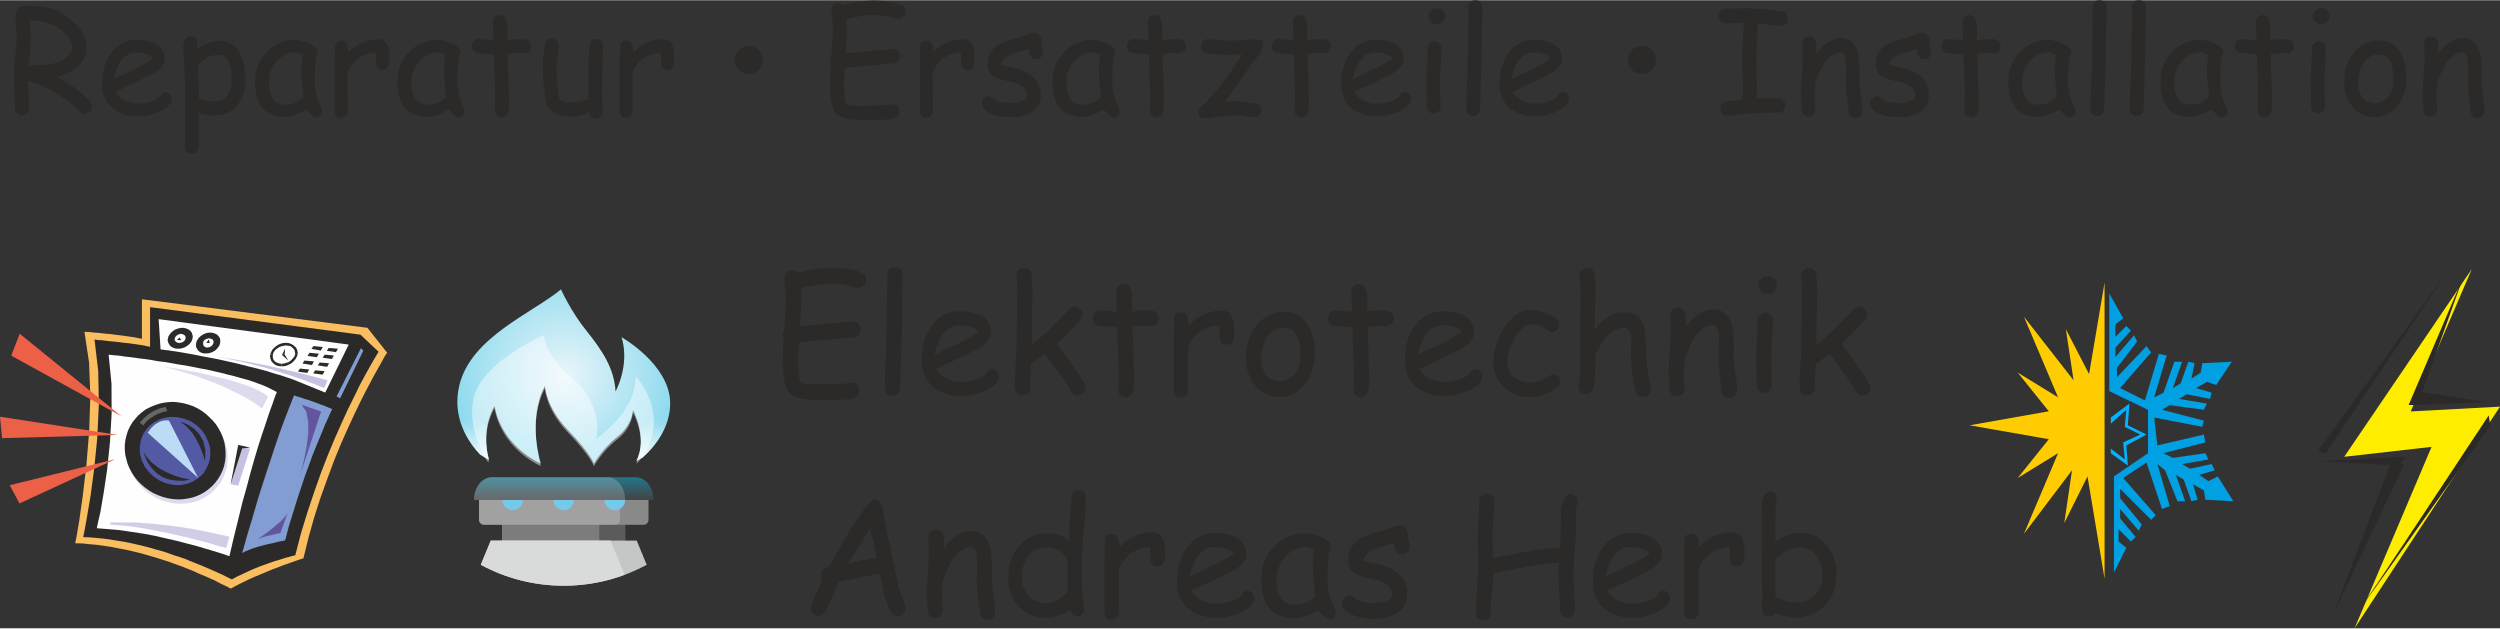 <?xml version="1.0" encoding="UTF-8"?>
<!-- Creator: CorelDRAW 2021.5 -->
<svg xmlns="http://www.w3.org/2000/svg" xmlns:xlink="http://www.w3.org/1999/xlink" xmlns:xodm="http://www.corel.com/coreldraw/odm/2003" xml:space="preserve" width="350px" height="88px" version="1.1" style="shape-rendering:geometricPrecision; text-rendering:geometricPrecision; image-rendering:optimizeQuality; fill-rule:evenodd; clip-rule:evenodd" viewBox="0 0 350 87.92">
 <rect x="0" y="0" width="350" height="87.92" fill="#333333" stroke="none"/>
 <defs>
  <style type="text/css">
   <![CDATA[
    .fil3 {fill:#FEFEFE}
    .fil12 {fill:#676766}
    .fil2 {fill:#2B2A29}
    .fil13 {fill:#FFED00}
    .fil14 {fill:#FECC00}
    .fil1 {fill:#FABE60}
    .fil8 {fill:#EB6046}
    .fil9 {fill:#DDDAED}
    .fil5 {fill:#D2CDE7}
    .fil7 {fill:#C7C1E1}
    .fil11 {fill:#BCDCF5}
    .fil4 {fill:#829DD1}
    .fil6 {fill:#62549E}
    .fil10 {fill:#5359A3}
    .fil15 {fill:#00A0E3}
    .fil16 {fill:#05B2FF}
    .fil26 {fill:#FEFEFE;fill-rule:nonzero}
    .fil20 {fill:#D9DADA;fill-rule:nonzero}
    .fil18 {fill:#C5C6C6;fill-rule:nonzero}
    .fil21 {fill:#898989;fill-rule:nonzero}
    .fil17 {fill:#5B5B5B;fill-rule:nonzero}
    .fil0 {fill:#2B2A29;fill-rule:nonzero}
    .fil22 {fill:#74CAEB;fill-rule:nonzero}
    .fil19 {fill:#FEFEFE;fill-rule:nonzero;fill-opacity:0.2}
    .fil25 {fill:#FEFEFE;fill-rule:nonzero;fill-opacity:0.251}
    .fil23 {fill:url(#id2);fill-rule:nonzero}
    .fil24 {fill:url(#id3);fill-rule:nonzero}
   ]]>
  </style>
      <mask id="id0">
  <linearGradient id="id1" gradientUnits="userSpaceOnUse" x1="78.92" y1="58.86" x2="78.92" y2="64.51">
   <stop offset="0" style="stop-opacity:0; stop-color:white"></stop>
   <stop offset="1" style="stop-opacity:1; stop-color:white"></stop>
  </linearGradient>
       <rect style="fill:url(#id1)" x="63.85" y="55.78" width="30.15" height="8.91"></rect>
      </mask>
  <linearGradient id="id2" gradientUnits="userSpaceOnUse" x1="78.92" y1="69.95" x2="78.92" y2="66.77">
   <stop offset="0" style="stop-opacity:1; stop-color:#434242"></stop>
   <stop offset="1" style="stop-opacity:1; stop-color:#23768A"></stop>
  </linearGradient>
  <radialGradient id="id3" gradientUnits="userSpaceOnUse" gradientTransform="matrix(0.849 -5.52907E-05 4.94532E-17 0.825 12 9)" cx="78.92" cy="52.68" r="67" fx="78.92" fy="52.68">
   <stop offset="0" style="stop-opacity:1; stop-color:#E9F5FA"></stop>
   <stop offset="0.31" style="stop-opacity:1; stop-color:#83D7EC"></stop>
   <stop offset="1" style="stop-opacity:1; stop-color:#1DBADE"></stop>
  </radialGradient>
 </defs>
 <g id="Ebene_x0020_1">
  <g id="_2320998602544">
   <path class="fil0" d="M11.85 15.91c-0.24,0 -0.48,-0.11 -0.69,-0.32 -2.17,-2.14 -4.58,-3.58 -7.23,-4.32l0.08 1.93 0.05 1.93c0,0.29 -0.09,0.53 -0.28,0.72 -0.19,0.2 -0.42,0.29 -0.7,0.29 -0.28,0 -0.52,-0.09 -0.71,-0.29 -0.18,-0.19 -0.27,-0.43 -0.27,-0.72 0,-0.52 -0.03,-1.29 -0.08,-2.31 -0.05,-1.03 -0.07,-1.8 -0.07,-2.31 0,-0.61 0.06,-1.5 0.19,-2.69 0.13,-1.19 0.2,-2.09 0.2,-2.69 0,-0.33 -0.03,-0.82 -0.09,-1.48 -0.06,-0.65 -0.1,-1.15 -0.1,-1.48 0,-0.37 0.11,-0.7 0.32,-0.98 0.25,-0.35 0.59,-0.51 1.03,-0.47l2.37 0.18c0.89,0.12 1.65,0.33 2.26,0.66 2.65,1.41 3.98,3.13 3.98,5.16 0,0.99 -0.45,1.87 -1.35,2.64 -0.73,0.61 -1.64,1.08 -2.73,1.4 2.04,1.09 3.56,2.25 4.57,3.46 0.17,0.21 0.26,0.43 0.26,0.67 0,0.27 -0.1,0.51 -0.31,0.71 -0.19,0.2 -0.43,0.31 -0.7,0.31zm-6.25 -12.98l-1.45 -0.12 0.09 1.19c0.05,0.48 0.07,0.88 0.07,1.18 0,0.53 -0.04,1.18 -0.12,1.96l-0.21 1.95c0.09,0 0.23,0.01 0.43,0.01 0.19,0.01 0.34,0.01 0.43,0.01 1.67,0 2.92,-0.22 3.75,-0.66 0.37,-0.21 0.71,-0.47 1.03,-0.8 0.34,-0.37 0.51,-0.68 0.51,-0.93 0,-0.91 -0.51,-1.76 -1.55,-2.55 -0.94,-0.72 -1.94,-1.13 -2.98,-1.24zm13.78 13.32c-1.47,0 -2.67,-0.37 -3.59,-1.11 -1,-0.82 -1.5,-1.96 -1.5,-3.44 0,-1.7 0.41,-3.12 1.24,-4.28 0.9,-1.25 2.09,-1.88 3.59,-1.88 1.09,0 1.97,0.18 2.66,0.55 0.85,0.45 1.27,1.14 1.27,2.08 0,0.65 -0.37,1.25 -1.11,1.79 -0.33,0.23 -1.02,0.6 -2.08,1.1l-3.75 1.77c0.36,0.55 0.82,0.95 1.37,1.23 0.54,0.27 1.18,0.41 1.9,0.41 0.46,0 0.99,-0.08 1.6,-0.25 0.77,-0.22 1.27,-0.5 1.49,-0.85 0.22,-0.35 0.46,-0.53 0.72,-0.53 0.23,0 0.43,0.09 0.61,0.26 0.18,0.18 0.27,0.38 0.27,0.61 0,0.72 -0.59,1.35 -1.76,1.87 -1,0.45 -1.97,0.67 -2.93,0.67zm-0.26 -8.94c-0.8,0 -1.46,0.3 -1.99,0.92 -0.53,0.62 -0.93,1.55 -1.19,2.8l3.01 -1.44c1.19,-0.57 2.03,-1.07 2.54,-1.5 -0.57,-0.52 -1.35,-0.78 -2.37,-0.78zm10.87 8.83c-0.65,0 -1.38,-0.1 -2.16,-0.31l-0.02 4.69c0,0.29 -0.09,0.52 -0.27,0.71 -0.18,0.18 -0.41,0.27 -0.69,0.27 -0.28,0 -0.51,-0.09 -0.69,-0.27 -0.18,-0.19 -0.27,-0.42 -0.27,-0.71l0.03 -3.93 0 -3.92c-0.02,-1.43 -0.07,-2.73 -0.15,-3.91l-0.15 -1.99c0,-0.47 0.09,-0.86 0.26,-1.18 0.19,-0.39 0.48,-0.58 0.85,-0.58 0.26,0 0.47,0.09 0.65,0.27 0.17,0.18 0.25,0.4 0.25,0.66 0,0.06 -0.01,0.17 -0.03,0.32 -0.03,0.21 -0.05,0.39 -0.06,0.56 0.56,-0.38 1.1,-0.67 1.62,-0.86 0.53,-0.2 1.03,-0.29 1.51,-0.29 1.34,0 2.32,0.59 2.94,1.78 0.49,0.95 0.74,2.19 0.74,3.74 0,1.42 -0.38,2.58 -1.14,3.5 -0.8,0.97 -1.88,1.45 -3.22,1.45zm0.68 -8.51c-0.6,0 -1.15,0.14 -1.63,0.4 -0.35,0.19 -0.79,0.54 -1.32,1.04 0.09,1.49 0.13,3.05 0.13,4.69 0.72,0.27 1.43,0.41 2.14,0.41 0.82,0 1.44,-0.31 1.88,-0.92 0.37,-0.52 0.56,-1.21 0.56,-2.06 0,-1.19 -0.15,-2.08 -0.44,-2.67 -0.29,-0.59 -0.73,-0.89 -1.32,-0.89zm13.57 8.81c-0.13,0 -0.35,-0.14 -0.68,-0.43 -0.3,-0.27 -0.51,-0.5 -0.66,-0.71 -0.63,0.34 -1.18,0.6 -1.66,0.77 -0.48,0.17 -0.88,0.26 -1.2,0.26 -1.53,0 -2.64,-0.43 -3.34,-1.3 -0.66,-0.81 -1,-2.05 -1,-3.73 0,-1.58 0.55,-2.94 1.64,-4.06 1.09,-1.13 2.39,-1.69 3.9,-1.69 0.57,0 1.21,0.14 1.92,0.44 0.89,0.37 1.33,0.81 1.33,1.33 0,0.17 -0.06,0.33 -0.19,0.47 -0.07,0.25 -0.12,0.66 -0.16,1.23 -0.03,0.56 -0.06,1.29 -0.06,2.18 -0.01,0.81 0.05,1.45 0.17,1.93 0.06,0.29 0.27,0.86 0.62,1.73 0.04,0.11 0.12,0.29 0.22,0.52l0.06 0.16c0,0.26 -0.09,0.48 -0.27,0.65 -0.19,0.17 -0.4,0.25 -0.64,0.25zm-2.05 -6.82c0,-0.28 0.02,-0.59 0.06,-0.92 0.04,-0.32 0.09,-0.68 0.16,-1.05 -0.24,-0.13 -0.45,-0.22 -0.62,-0.28 -0.17,-0.05 -0.32,-0.08 -0.42,-0.08 -1.02,0 -1.89,0.41 -2.63,1.24 -0.73,0.83 -1.1,1.78 -1.1,2.86 0,1.07 0.19,1.88 0.57,2.41 0.38,0.54 0.95,0.81 1.71,0.81 0.63,0 1.16,-0.12 1.6,-0.34 0.23,-0.13 0.56,-0.37 0.99,-0.75 -0.21,-1.73 -0.32,-3.03 -0.32,-3.9zm12.31 -1.08c-0.05,0.82 -0.38,1.23 -0.98,1.23 -0.57,0 -0.85,-0.33 -0.85,-0.97 0,-0.13 -0.01,-0.35 -0.03,-0.69l-0.03 -0.82c-1.03,0.12 -1.86,0.41 -2.48,0.87 -0.59,0.43 -1.07,1.07 -1.46,1.92l0.02 5.38c0,0.67 -0.32,1 -0.97,1 -0.58,0 -0.86,-0.33 -0.86,-1l0 -6.89c0,-0.22 0.01,-0.54 0.02,-0.97 0.02,-0.43 0.03,-0.76 0.03,-0.97 0,-0.66 0.29,-0.99 0.86,-0.99 0.64,0 0.97,0.54 0.97,1.63 1.26,-1.21 2.65,-1.82 4.19,-1.82 0.53,0 0.92,0.2 1.18,0.6 0.26,0.4 0.39,1 0.39,1.81 0,0.33 0,0.56 0,0.68zm9.69 7.9c-0.13,0 -0.35,-0.14 -0.68,-0.43 -0.3,-0.27 -0.51,-0.5 -0.66,-0.71 -0.63,0.34 -1.18,0.6 -1.66,0.77 -0.48,0.17 -0.87,0.26 -1.2,0.26 -1.53,0 -2.64,-0.43 -3.34,-1.3 -0.66,-0.81 -1,-2.05 -1,-3.73 0,-1.58 0.55,-2.94 1.64,-4.06 1.09,-1.13 2.39,-1.69 3.9,-1.69 0.57,0 1.21,0.14 1.92,0.44 0.89,0.37 1.33,0.81 1.33,1.33 0,0.17 -0.06,0.33 -0.19,0.47 -0.07,0.25 -0.12,0.66 -0.16,1.23 -0.03,0.56 -0.05,1.29 -0.06,2.18 -0.01,0.81 0.05,1.45 0.17,1.93 0.06,0.29 0.27,0.86 0.62,1.73 0.04,0.11 0.12,0.29 0.22,0.52l0.06 0.16c0,0.26 -0.09,0.48 -0.27,0.65 -0.19,0.17 -0.4,0.25 -0.64,0.25zm-2.04 -6.82c0,-0.28 0.01,-0.59 0.05,-0.92 0.04,-0.32 0.09,-0.68 0.16,-1.05 -0.24,-0.13 -0.45,-0.22 -0.62,-0.28 -0.17,-0.05 -0.31,-0.08 -0.42,-0.08 -1.01,0 -1.89,0.41 -2.63,1.24 -0.73,0.83 -1.1,1.78 -1.1,2.86 0,1.07 0.19,1.88 0.57,2.41 0.38,0.54 0.95,0.81 1.71,0.81 0.63,0 1.16,-0.12 1.6,-0.34 0.23,-0.13 0.57,-0.37 0.99,-0.75 -0.21,-1.73 -0.31,-3.03 -0.31,-3.9zm11.23 -2.19c-0.14,0 -0.3,0 -0.49,-0.02 -0.18,-0.01 -0.35,-0.02 -0.49,-0.02 -0.15,0 -0.59,0.05 -1.33,0.15l0.18 5.8 0.01 0.43 0.02 0.51c0.02,1.43 -0.32,2.15 -1.03,2.15 -0.27,0 -0.49,-0.09 -0.69,-0.26 -0.19,-0.17 -0.29,-0.38 -0.29,-0.64 0,-0.24 0.01,-0.62 0.03,-1.12 0.02,-0.5 0.03,-0.87 0.03,-1.11l-0.19 -5.74c-0.48,-0.02 -1.21,-0.07 -2.19,-0.17 -0.58,-0.07 -0.87,-0.4 -0.87,-0.97 0,-0.29 0.09,-0.52 0.27,-0.72 0.17,-0.18 0.4,-0.28 0.68,-0.28l2.06 0.17c0,-0.34 -0.02,-0.78 -0.05,-1.34 -0.03,-0.56 -0.04,-0.97 -0.04,-1.22 0,-0.27 0.09,-0.5 0.28,-0.68 0.19,-0.18 0.42,-0.27 0.7,-0.27 0.59,0 0.93,0.48 1.03,1.45 0.02,0.24 0.03,0.53 0.03,0.87l-0.02 0.57 -0.01 0.61c0.81,-0.11 1.28,-0.16 1.39,-0.16 0.68,0 1.13,0.03 1.34,0.1 0.4,0.13 0.6,0.44 0.6,0.92 0,0.29 -0.09,0.53 -0.27,0.71 -0.18,0.19 -0.41,0.28 -0.69,0.28zm10.92 2.63c0,0.48 0,1.18 0,2.13 0.01,0.94 0.01,1.64 0.01,2.12 0,0.14 0.02,0.36 0.04,0.65 0.02,0.3 0.03,0.52 0.03,0.66 0,0.28 -0.09,0.51 -0.28,0.69 -0.19,0.19 -0.43,0.27 -0.7,0.27 -0.5,0 -0.82,-0.31 -0.96,-0.93 -0.82,0.43 -1.76,0.64 -2.83,0.64 -0.85,0 -1.57,-0.19 -2.13,-0.57 -0.62,-0.42 -0.99,-1.03 -1.11,-1.84 -0.26,-1.73 -0.38,-3.28 -0.38,-4.63 0,-0.9 0.1,-1.92 0.29,-3.06 0.1,-0.57 0.4,-0.86 0.94,-0.86 0.28,0 0.51,0.09 0.7,0.27 0.19,0.18 0.29,0.41 0.29,0.69 0,0.31 -0.05,0.78 -0.15,1.45 -0.09,0.66 -0.14,1.16 -0.14,1.51 0,1.09 0.04,2.03 0.11,2.81 0.07,0.78 0.18,1.4 0.32,1.87 0.22,0.12 0.43,0.21 0.64,0.27 0.21,0.06 0.42,0.1 0.62,0.1 0.88,0 1.8,-0.14 2.78,-0.43l-0.01 -1.99 -0.02 -1.9c0,-1.42 0.06,-2.64 0.19,-3.69 0.07,-0.6 0.39,-0.9 0.95,-0.9 0.28,0 0.52,0.09 0.7,0.28 0.2,0.18 0.29,0.41 0.27,0.68l-0.17 3.71zm10.08 -1.52c-0.05,0.82 -0.38,1.23 -0.98,1.23 -0.57,0 -0.85,-0.33 -0.85,-0.97 0,-0.13 -0.01,-0.35 -0.03,-0.69l-0.03 -0.82c-1.03,0.12 -1.86,0.41 -2.48,0.87 -0.58,0.43 -1.07,1.07 -1.46,1.92l0.02 5.38c0,0.67 -0.32,1 -0.97,1 -0.57,0 -0.86,-0.33 -0.86,-1l0 -6.89c0,-0.22 0.01,-0.54 0.03,-0.97 0.01,-0.43 0.02,-0.76 0.02,-0.97 0,-0.66 0.29,-0.99 0.86,-0.99 0.64,0 0.97,0.54 0.97,1.63 1.26,-1.21 2.66,-1.82 4.19,-1.82 0.53,0 0.92,0.2 1.18,0.6 0.27,0.4 0.4,1 0.4,1.81 0,0.33 -0.01,0.56 -0.01,0.68zm8.46 -0.19c0,-0.54 0.19,-1 0.58,-1.39 0.38,-0.38 0.84,-0.58 1.39,-0.58 0.54,0 1,0.2 1.39,0.58 0.38,0.39 0.57,0.85 0.57,1.39 0,0.55 -0.19,1.01 -0.57,1.4 -0.39,0.38 -0.85,0.57 -1.39,0.57 -0.55,0 -1.01,-0.19 -1.39,-0.57 -0.39,-0.39 -0.58,-0.85 -0.58,-1.4zm22.95 -5.77c-0.1,0 -0.2,-0.01 -0.31,-0.05 -1.1,-0.31 -2.17,-0.47 -3.2,-0.47 -0.53,0 -1.12,0.05 -1.76,0.15 -0.63,0.1 -1.31,0.25 -2.05,0.45 0.06,0.43 0.09,0.77 0.09,1.02 0,0.91 -0.05,2.16 -0.17,3.75l4.31 -0.41c1.26,-0.13 2.03,-0.2 2.32,-0.2 0.29,0 0.53,0.1 0.73,0.28 0.19,0.18 0.29,0.43 0.29,0.74 0,0.59 -0.3,0.92 -0.9,1l-2.34 0.2 -4.54 0.41c-0.02,0.47 -0.04,0.91 -0.06,1.32 -0.01,0.42 -0.02,0.81 -0.02,1.17 0,1.44 0.1,2.3 0.31,2.55 0.16,0.19 0.67,0.28 1.54,0.28 0.41,0 1.02,-0.01 1.83,-0.04 0.82,-0.02 1.43,-0.03 1.85,-0.03 0.13,0 0.32,-0.02 0.57,-0.06 0.26,-0.05 0.45,-0.07 0.57,-0.07 0.7,0 1.05,0.34 1.05,1.02 0,0.55 -0.28,0.88 -0.84,0.99 -0.62,0.13 -1.95,0.19 -4,0.19 -2.02,0 -3.33,-0.27 -3.9,-0.8 -0.63,-0.59 -0.95,-1.93 -0.95,-4.03 0,-0.42 0.01,-0.88 0.03,-1.38 0.02,-0.49 0.05,-1.03 0.08,-1.61 -0.07,-0.15 -0.11,-0.31 -0.11,-0.48 0,-0.22 0.07,-0.42 0.19,-0.59 0.13,-1.9 0.2,-3.3 0.2,-4.2 0,-0.24 -0.03,-0.59 -0.1,-1.06 -0.07,-0.47 -0.1,-0.83 -0.1,-1.07 0,-0.78 0.33,-1.17 0.98,-1.17 0.28,0 0.51,0.1 0.71,0.29 0.78,-0.21 1.52,-0.37 2.22,-0.47 0.7,-0.11 1.36,-0.16 1.97,-0.16 1.59,0 2.86,0.19 3.81,0.57 0.44,0.18 0.66,0.49 0.66,0.94 0,0.26 -0.09,0.49 -0.25,0.7 -0.2,0.22 -0.43,0.33 -0.71,0.33zm10.61 5.96c-0.05,0.82 -0.37,1.23 -0.98,1.23 -0.56,0 -0.84,-0.33 -0.84,-0.97 0,-0.13 -0.02,-0.35 -0.03,-0.69l-0.04 -0.82c-1.03,0.12 -1.86,0.41 -2.48,0.87 -0.58,0.43 -1.07,1.07 -1.45,1.92l0.02 5.38c0,0.67 -0.33,1 -0.97,1 -0.58,0 -0.87,-0.33 -0.87,-1l0 -6.89c0,-0.22 0.01,-0.54 0.03,-0.97 0.01,-0.43 0.02,-0.76 0.02,-0.97 0,-0.66 0.29,-0.99 0.87,-0.99 0.64,0 0.96,0.54 0.97,1.63 1.25,-1.21 2.65,-1.82 4.18,-1.82 0.53,0 0.92,0.2 1.19,0.6 0.26,0.4 0.39,1 0.39,1.81 0,0.33 0,0.56 -0.01,0.68zm8.65 -0.3c-0.36,0 -0.61,-0.12 -0.76,-0.36 -0.09,-0.18 -0.18,-0.53 -0.25,-1.07 -0.49,0.13 -1.25,0.36 -2.27,0.69 -1.05,0.42 -1.58,0.94 -1.59,1.55 0.2,0.08 0.39,0.13 0.58,0.16 1.51,0.27 2.63,0.64 3.36,1.11 1.07,0.69 1.6,1.68 1.6,2.98 0,1.07 -0.46,1.87 -1.39,2.42 -0.76,0.44 -1.73,0.67 -2.9,0.67 -0.86,0 -1.68,-0.15 -2.46,-0.43 -1,-0.37 -1.51,-0.88 -1.51,-1.54 0,-0.26 0.1,-0.49 0.31,-0.68 0.21,-0.2 0.44,-0.3 0.7,-0.3 0.2,0 0.47,0.16 0.79,0.47 0.15,0.15 0.51,0.28 1.06,0.38 0.44,0.07 0.81,0.11 1.11,0.11 0.55,0 1.03,-0.06 1.45,-0.19 0.61,-0.19 0.91,-0.49 0.91,-0.91 0,-0.89 -0.62,-1.49 -1.86,-1.8l-1.02 -0.23c-0.87,-0.19 -1.49,-0.41 -1.86,-0.67 -0.53,-0.36 -0.79,-0.91 -0.79,-1.66 0,-1.36 0.64,-2.34 1.93,-2.92 0.39,-0.18 1.02,-0.39 1.89,-0.63 0.86,-0.25 1.48,-0.46 1.85,-0.63 0.27,-0.12 0.56,-0.18 0.88,-0.18 0.28,0 0.51,0.1 0.69,0.28 0.18,0.18 0.27,0.42 0.27,0.72 0,0.19 0.04,0.47 0.12,0.83 0.08,0.37 0.12,0.65 0.12,0.84 0,0.29 -0.09,0.53 -0.27,0.71 -0.18,0.19 -0.41,0.28 -0.69,0.28zm10.83 8.2c-0.12,0 -0.35,-0.14 -0.68,-0.43 -0.29,-0.27 -0.51,-0.5 -0.65,-0.71 -0.63,0.34 -1.19,0.6 -1.66,0.77 -0.48,0.17 -0.88,0.26 -1.2,0.26 -1.53,0 -2.65,-0.43 -3.35,-1.3 -0.66,-0.81 -0.99,-2.05 -0.99,-3.73 0,-1.58 0.54,-2.94 1.63,-4.06 1.09,-1.13 2.4,-1.69 3.91,-1.69 0.57,0 1.2,0.14 1.91,0.44 0.89,0.37 1.33,0.81 1.33,1.33 0,0.17 -0.06,0.33 -0.19,0.47 -0.07,0.25 -0.12,0.66 -0.15,1.23 -0.04,0.56 -0.06,1.29 -0.07,2.18 0,0.81 0.05,1.45 0.17,1.93 0.07,0.29 0.27,0.86 0.62,1.73 0.04,0.11 0.12,0.29 0.22,0.52l0.06 0.16c0,0.26 -0.09,0.48 -0.27,0.65 -0.18,0.17 -0.4,0.25 -0.64,0.25zm-2.04 -6.82c0,-0.28 0.02,-0.59 0.05,-0.92 0.04,-0.32 0.09,-0.68 0.16,-1.05 -0.24,-0.13 -0.45,-0.22 -0.62,-0.28 -0.17,-0.05 -0.31,-0.08 -0.42,-0.08 -1.01,0 -1.89,0.41 -2.62,1.24 -0.74,0.83 -1.11,1.78 -1.11,2.86 0,1.07 0.19,1.88 0.57,2.41 0.38,0.54 0.95,0.81 1.71,0.81 0.63,0 1.16,-0.12 1.6,-0.34 0.24,-0.13 0.57,-0.37 0.99,-0.75 -0.21,-1.73 -0.31,-3.03 -0.31,-3.9zm11.23 -2.19c-0.14,0 -0.3,0 -0.49,-0.02 -0.18,-0.01 -0.35,-0.02 -0.48,-0.02 -0.15,0 -0.6,0.05 -1.34,0.15l0.19 5.8 0.01 0.43 0.01 0.51c0.02,1.43 -0.32,2.15 -1.03,2.15 -0.26,0 -0.49,-0.09 -0.68,-0.26 -0.2,-0.17 -0.29,-0.38 -0.29,-0.64 0,-0.24 0.01,-0.62 0.02,-1.12 0.02,-0.5 0.03,-0.87 0.03,-1.11l-0.19 -5.74c-0.48,-0.02 -1.21,-0.07 -2.18,-0.17 -0.58,-0.07 -0.88,-0.4 -0.88,-0.97 0,-0.29 0.09,-0.52 0.27,-0.72 0.18,-0.18 0.4,-0.28 0.68,-0.28l2.06 0.17c0,-0.34 -0.01,-0.78 -0.04,-1.34 -0.03,-0.56 -0.05,-0.97 -0.05,-1.22 0,-0.27 0.1,-0.5 0.29,-0.68 0.18,-0.18 0.42,-0.27 0.69,-0.27 0.59,0 0.94,0.48 1.03,1.45 0.02,0.24 0.03,0.53 0.03,0.87l-0.02 0.57 -0.01 0.61c0.81,-0.11 1.28,-0.16 1.4,-0.16 0.68,0 1.12,0.03 1.33,0.1 0.4,0.13 0.6,0.44 0.6,0.92 0,0.29 -0.09,0.53 -0.27,0.71 -0.18,0.19 -0.41,0.28 -0.69,0.28zm11.01 0.43c-0.59,0.7 -1.33,1.71 -2.24,3.04 -1.06,1.54 -1.83,2.64 -2.32,3.28 0.69,-0.03 1.29,-0.05 1.8,-0.05 0.25,0 0.63,0.05 1.14,0.15 0.5,0.09 0.88,0.14 1.14,0.14 0.28,0 0.52,0.1 0.7,0.28 0.18,0.19 0.27,0.43 0.27,0.72 0,0.29 -0.09,0.53 -0.27,0.71 -0.18,0.18 -0.42,0.28 -0.7,0.28 -0.26,0 -0.64,-0.05 -1.14,-0.15 -0.51,-0.1 -0.89,-0.15 -1.14,-0.15 -1.47,0 -2.87,0.14 -4.2,0.41 -0.13,0.02 -0.25,0.04 -0.36,0.04 -0.63,0 -0.95,-0.28 -0.95,-0.84 0,-0.33 0.16,-0.64 0.49,-0.94 1.71,-1.55 3.57,-3.95 5.58,-7.22 -0.87,0.05 -1.5,0.08 -1.9,0.08 -0.97,0 -1.96,-0.08 -2.98,-0.23 -0.59,-0.08 -0.88,-0.41 -0.88,-0.97 0,-0.29 0.09,-0.53 0.27,-0.72 0.17,-0.19 0.4,-0.29 0.67,-0.29 0.32,0 0.8,0.04 1.45,0.11 0.65,0.08 1.14,0.12 1.47,0.12 0.45,0 1.12,-0.04 2,-0.1 0.9,-0.06 1.56,-0.09 2.01,-0.09 0.55,0 0.83,0.23 0.83,0.69 0,0.53 -0.25,1.09 -0.74,1.7zm9.29 -0.43c-0.14,0 -0.3,0 -0.49,-0.02 -0.19,-0.01 -0.35,-0.02 -0.49,-0.02 -0.15,0 -0.59,0.05 -1.33,0.15l0.18 5.8 0.01 0.43 0.01 0.51c0.03,1.43 -0.31,2.15 -1.03,2.15 -0.26,0 -0.48,-0.09 -0.68,-0.26 -0.19,-0.17 -0.29,-0.38 -0.29,-0.64 0,-0.24 0.01,-0.62 0.03,-1.12 0.02,-0.5 0.03,-0.87 0.03,-1.11l-0.19 -5.74c-0.48,-0.02 -1.21,-0.07 -2.19,-0.17 -0.58,-0.07 -0.87,-0.4 -0.87,-0.97 0,-0.29 0.09,-0.52 0.27,-0.72 0.17,-0.18 0.4,-0.28 0.67,-0.28l2.06 0.17c0,-0.34 -0.01,-0.78 -0.04,-1.34 -0.03,-0.56 -0.04,-0.97 -0.04,-1.22 0,-0.27 0.09,-0.5 0.28,-0.68 0.19,-0.18 0.42,-0.27 0.7,-0.27 0.59,0 0.93,0.48 1.03,1.45 0.02,0.24 0.03,0.53 0.03,0.87l-0.02 0.57 -0.01 0.61c0.81,-0.11 1.28,-0.16 1.39,-0.16 0.68,0 1.13,0.03 1.34,0.1 0.4,0.13 0.6,0.44 0.6,0.92 0,0.29 -0.09,0.53 -0.27,0.71 -0.18,0.19 -0.41,0.28 -0.69,0.28zm7.48 8.82c-1.47,0 -2.67,-0.37 -3.59,-1.11 -1,-0.82 -1.5,-1.96 -1.5,-3.44 0,-1.7 0.41,-3.12 1.24,-4.28 0.9,-1.25 2.09,-1.88 3.59,-1.88 1.09,0 1.97,0.18 2.66,0.55 0.85,0.45 1.27,1.14 1.27,2.08 0,0.65 -0.37,1.25 -1.11,1.79 -0.33,0.23 -1.02,0.6 -2.08,1.1l-3.75 1.77c0.36,0.55 0.82,0.95 1.37,1.23 0.54,0.27 1.18,0.41 1.9,0.41 0.46,0 0.99,-0.08 1.6,-0.25 0.77,-0.22 1.27,-0.5 1.49,-0.85 0.22,-0.35 0.46,-0.53 0.72,-0.53 0.23,0 0.43,0.09 0.61,0.26 0.18,0.18 0.27,0.38 0.27,0.61 0,0.72 -0.59,1.35 -1.76,1.87 -1,0.45 -1.97,0.67 -2.93,0.67zm-0.26 -8.94c-0.8,0 -1.46,0.3 -1.99,0.92 -0.53,0.62 -0.93,1.55 -1.19,2.8l3.01 -1.44c1.19,-0.57 2.03,-1.07 2.54,-1.5 -0.57,-0.52 -1.35,-0.78 -2.37,-0.78zm8.57 -3.94c-0.31,0 -0.58,-0.11 -0.81,-0.34 -0.23,-0.22 -0.35,-0.49 -0.35,-0.8 0,-0.32 0.12,-0.58 0.35,-0.81 0.23,-0.22 0.5,-0.33 0.81,-0.33 0.32,0 0.59,0.11 0.81,0.33 0.23,0.23 0.34,0.49 0.34,0.81 0,0.31 -0.11,0.58 -0.34,0.8 -0.22,0.23 -0.49,0.34 -0.81,0.34zm0.45 7.97c0,0.39 0.01,0.98 0.03,1.76 0.02,0.78 0.03,1.37 0.03,1.77 0,0.28 -0.08,0.52 -0.26,0.7 -0.18,0.18 -0.41,0.28 -0.7,0.28 -0.28,0 -0.51,-0.1 -0.69,-0.28 -0.18,-0.18 -0.27,-0.42 -0.27,-0.7 0,-0.4 -0.01,-0.99 -0.03,-1.77 -0.03,-0.78 -0.04,-1.37 -0.04,-1.76 0,-0.62 0.03,-1.38 0.1,-2.3 0.06,-0.92 0.1,-1.69 0.1,-2.3 0,-0.3 0.09,-0.54 0.27,-0.72 0.18,-0.19 0.41,-0.28 0.69,-0.28 0.28,0 0.51,0.09 0.69,0.28 0.18,0.18 0.27,0.42 0.27,0.72 0,0.61 -0.03,1.38 -0.1,2.3 -0.06,0.92 -0.09,1.68 -0.09,2.3zm5.81 -3.26l-0.15 4.88c0,0.52 -0.02,1.28 -0.08,2.28 -0.07,0.65 -0.38,0.98 -0.96,0.98 -0.64,0 -0.96,-0.33 -0.96,-1 0,-0.79 0.04,-1.98 0.11,-3.57 0.07,-1.59 0.1,-2.78 0.1,-3.57 0,-1.03 0.02,-2.22 0.05,-3.55 0.04,-1.33 0.05,-2.51 0.05,-3.55 0,-0.65 0.32,-0.98 0.96,-0.98 0.65,0 0.98,0.33 0.98,0.98 0,1.04 -0.02,2.22 -0.05,3.55 -0.04,1.33 -0.05,2.52 -0.05,3.55zm7.6 8.17c-1.48,0 -2.68,-0.37 -3.6,-1.11 -1,-0.82 -1.5,-1.96 -1.5,-3.44 0,-1.7 0.42,-3.12 1.24,-4.28 0.9,-1.25 2.09,-1.88 3.59,-1.88 1.09,0 1.98,0.18 2.66,0.55 0.85,0.45 1.27,1.14 1.27,2.08 0,0.65 -0.37,1.25 -1.11,1.79 -0.33,0.23 -1.02,0.6 -2.08,1.1l-3.75 1.77c0.36,0.55 0.82,0.95 1.37,1.23 0.55,0.27 1.18,0.41 1.91,0.41 0.45,0 0.98,-0.08 1.59,-0.25 0.77,-0.22 1.27,-0.5 1.49,-0.85 0.22,-0.35 0.46,-0.53 0.72,-0.53 0.23,0 0.43,0.09 0.61,0.26 0.18,0.18 0.27,0.38 0.27,0.61 0,0.72 -0.58,1.35 -1.76,1.87 -1,0.45 -1.97,0.67 -2.92,0.67zm-0.27 -8.94c-0.8,0 -1.46,0.3 -1.99,0.92 -0.53,0.62 -0.93,1.55 -1.19,2.8l3.01 -1.44c1.19,-0.57 2.04,-1.07 2.54,-1.5 -0.56,-0.52 -1.35,-0.78 -2.37,-0.78zm13.14 1.04c0,-0.54 0.19,-1 0.58,-1.39 0.38,-0.38 0.84,-0.58 1.38,-0.58 0.55,0 1.01,0.2 1.4,0.58 0.38,0.39 0.57,0.85 0.57,1.39 0,0.55 -0.19,1.01 -0.57,1.4 -0.39,0.38 -0.85,0.57 -1.4,0.57 -0.54,0 -1,-0.19 -1.38,-0.57 -0.39,-0.39 -0.58,-0.85 -0.58,-1.4zm21.4 -4.78c-0.42,0 -0.95,-0.05 -1.59,-0.13l-1.58 -0.21c-0.15,1.9 -0.22,3.72 -0.22,5.46 0,0.46 0.01,1.03 0.04,1.7 0.02,0.67 0.03,1.24 0.03,1.7 0,0.61 -0.02,1.17 -0.06,1.68l3.09 -0.04c0.28,0 0.51,0.09 0.69,0.29 0.19,0.19 0.28,0.43 0.28,0.71 0,0.29 -0.09,0.53 -0.28,0.72 -0.18,0.19 -0.41,0.29 -0.69,0.29 -0.37,0 -0.92,0.01 -1.65,0.02 -0.73,0.02 -1.28,0.03 -1.65,0.03 -0.43,0 -1.08,0.06 -1.94,0.18 -0.86,0.12 -1.51,0.18 -1.95,0.18 -0.27,0 -0.5,-0.09 -0.69,-0.29 -0.19,-0.19 -0.28,-0.43 -0.28,-0.71 0,-0.28 0.09,-0.52 0.28,-0.72 0.19,-0.19 0.42,-0.29 0.69,-0.29 0.43,0 1.13,-0.07 2.11,-0.21 0.07,-0.53 0.1,-1.13 0.1,-1.81 0,-0.45 -0.02,-1.01 -0.06,-1.66 -0.04,-0.65 -0.07,-1.2 -0.07,-1.64 0,-1.51 0.1,-3.4 0.28,-5.67l-1.28 0.04 -1.27 0.03c-0.28,0 -0.52,-0.09 -0.71,-0.28 -0.19,-0.2 -0.28,-0.44 -0.28,-0.73 0,-0.61 0.3,-0.94 0.92,-1 0.53,-0.05 1.52,-0.08 2.97,-0.08 1.3,0 2.94,0.14 4.9,0.42 0.59,0.09 0.87,0.44 0.87,1.05 0,0.31 -0.11,0.56 -0.33,0.74 -0.2,0.15 -0.42,0.23 -0.67,0.23zm10.48 12.93c-0.56,0 -0.88,-0.31 -0.95,-0.93l-0.28 -2.15c-0.09,-0.77 -0.14,-1.48 -0.14,-2.15 0,-0.18 0.01,-0.49 0.04,-0.93 0.02,-0.44 0.03,-0.75 0.03,-0.93 0,-1.42 -0.26,-2.12 -0.78,-2.12 -0.74,0 -1.44,0.43 -2.1,1.3 -0.6,0.79 -1.08,1.8 -1.42,3.01 -0.01,0.25 -0.04,0.57 -0.09,0.96 -0.04,0.33 -0.06,0.64 -0.06,0.95 0,0.2 0.02,0.49 0.06,0.88 0.04,0.4 0.07,0.69 0.07,0.89 0,0.29 -0.1,0.53 -0.28,0.72 -0.18,0.18 -0.41,0.27 -0.69,0.27 -0.28,0 -0.52,-0.09 -0.7,-0.27 -0.17,-0.19 -0.26,-0.43 -0.26,-0.72 0,-0.2 -0.02,-0.49 -0.07,-0.89 -0.04,-0.39 -0.06,-0.68 -0.06,-0.88 0,-0.67 0.05,-1.61 0.15,-2.8 0.09,-1.2 0.14,-2.13 0.14,-2.8 0,-0.22 -0.01,-0.53 -0.04,-0.94 -0.02,-0.41 -0.03,-0.72 -0.03,-0.93 0,-0.28 0.09,-0.51 0.28,-0.69 0.18,-0.18 0.42,-0.27 0.69,-0.27 0.6,0 0.93,0.42 0.99,1.27l0.03 1.15c1.1,-1.46 2.23,-2.2 3.39,-2.2 1.05,0 1.77,0.46 2.19,1.39 0.28,0.61 0.43,1.52 0.46,2.73l0 0.99 -0.01 0.91c0,0.54 0.07,1.25 0.21,2.11 0.14,0.86 0.21,1.56 0.21,2.09 0,0.29 -0.09,0.53 -0.28,0.7 -0.19,0.18 -0.42,0.28 -0.7,0.28zm9.62 -8.26c-0.36,0 -0.61,-0.12 -0.75,-0.36 -0.1,-0.18 -0.19,-0.53 -0.26,-1.07 -0.49,0.13 -1.25,0.36 -2.27,0.69 -1.05,0.42 -1.58,0.94 -1.59,1.55 0.2,0.08 0.39,0.13 0.58,0.16 1.51,0.27 2.63,0.64 3.36,1.11 1.07,0.69 1.6,1.68 1.6,2.98 0,1.07 -0.46,1.87 -1.38,2.42 -0.77,0.44 -1.74,0.67 -2.91,0.67 -0.86,0 -1.67,-0.15 -2.46,-0.43 -1,-0.37 -1.51,-0.88 -1.51,-1.54 0,-0.26 0.11,-0.49 0.31,-0.68 0.21,-0.2 0.44,-0.3 0.71,-0.3 0.2,0 0.46,0.16 0.78,0.47 0.16,0.15 0.51,0.28 1.06,0.38 0.44,0.07 0.81,0.11 1.11,0.11 0.55,0 1.03,-0.06 1.45,-0.19 0.61,-0.19 0.92,-0.49 0.92,-0.91 0,-0.89 -0.63,-1.49 -1.87,-1.8l-1.02 -0.23c-0.87,-0.19 -1.49,-0.41 -1.86,-0.67 -0.52,-0.36 -0.79,-0.91 -0.79,-1.66 0,-1.36 0.64,-2.34 1.93,-2.92 0.4,-0.18 1.02,-0.39 1.89,-0.63 0.86,-0.25 1.48,-0.46 1.85,-0.63 0.27,-0.12 0.56,-0.18 0.88,-0.18 0.28,0 0.51,0.1 0.69,0.28 0.18,0.18 0.27,0.42 0.27,0.72 0,0.19 0.04,0.47 0.12,0.83 0.09,0.37 0.13,0.65 0.13,0.84 0,0.29 -0.1,0.53 -0.28,0.71 -0.17,0.19 -0.4,0.28 -0.69,0.28zm9.73 -0.81c-0.13,0 -0.3,0 -0.48,-0.02 -0.19,-0.01 -0.35,-0.02 -0.49,-0.02 -0.15,0 -0.6,0.05 -1.33,0.15l0.18 5.8 0.01 0.43 0.01 0.51c0.03,1.43 -0.31,2.15 -1.03,2.15 -0.26,0 -0.49,-0.09 -0.68,-0.26 -0.2,-0.17 -0.29,-0.38 -0.29,-0.64 0,-0.24 0.01,-0.62 0.03,-1.12 0.02,-0.5 0.03,-0.87 0.03,-1.11l-0.2 -5.74c-0.48,-0.02 -1.2,-0.07 -2.18,-0.17 -0.58,-0.07 -0.87,-0.4 -0.87,-0.97 0,-0.29 0.09,-0.52 0.26,-0.72 0.18,-0.18 0.41,-0.28 0.68,-0.28l2.06 0.17c0,-0.34 -0.01,-0.78 -0.04,-1.34 -0.03,-0.56 -0.04,-0.97 -0.04,-1.22 0,-0.27 0.09,-0.5 0.28,-0.68 0.19,-0.18 0.42,-0.27 0.7,-0.27 0.58,0 0.93,0.48 1.03,1.45 0.02,0.24 0.03,0.53 0.03,0.87l-0.02 0.57 -0.01 0.61c0.81,-0.11 1.27,-0.16 1.39,-0.16 0.68,0 1.13,0.03 1.34,0.1 0.4,0.13 0.59,0.44 0.59,0.92 0,0.29 -0.09,0.53 -0.26,0.71 -0.18,0.19 -0.42,0.28 -0.7,0.28zm10.58 9.01c-0.13,0 -0.35,-0.14 -0.68,-0.43 -0.3,-0.27 -0.51,-0.5 -0.66,-0.71 -0.63,0.34 -1.18,0.6 -1.66,0.77 -0.48,0.17 -0.88,0.26 -1.2,0.26 -1.53,0 -2.64,-0.43 -3.34,-1.3 -0.66,-0.81 -1,-2.05 -1,-3.73 0,-1.58 0.55,-2.94 1.64,-4.06 1.09,-1.13 2.39,-1.69 3.9,-1.69 0.57,0 1.21,0.14 1.92,0.44 0.89,0.37 1.33,0.81 1.33,1.33 0,0.17 -0.06,0.33 -0.19,0.47 -0.07,0.25 -0.12,0.66 -0.16,1.23 -0.03,0.56 -0.05,1.29 -0.06,2.18 -0.01,0.81 0.05,1.45 0.17,1.93 0.06,0.29 0.27,0.86 0.62,1.73 0.04,0.11 0.12,0.29 0.22,0.52l0.06 0.16c0,0.26 -0.09,0.48 -0.27,0.65 -0.19,0.17 -0.4,0.25 -0.64,0.25zm-2.05 -6.82c0,-0.28 0.02,-0.59 0.06,-0.92 0.04,-0.32 0.09,-0.68 0.16,-1.05 -0.24,-0.13 -0.45,-0.22 -0.62,-0.28 -0.17,-0.05 -0.32,-0.08 -0.42,-0.08 -1.01,0 -1.89,0.41 -2.63,1.24 -0.73,0.83 -1.1,1.78 -1.1,2.86 0,1.07 0.19,1.88 0.57,2.41 0.38,0.54 0.95,0.81 1.71,0.81 0.63,0 1.16,-0.12 1.6,-0.34 0.23,-0.13 0.56,-0.37 0.99,-0.75 -0.21,-1.73 -0.32,-3.03 -0.32,-3.9zm7.16 -1.54l-0.15 4.88c0,0.52 -0.02,1.28 -0.07,2.28 -0.07,0.65 -0.39,0.98 -0.97,0.98 -0.64,0 -0.96,-0.33 -0.96,-1 0,-0.79 0.04,-1.98 0.11,-3.57 0.07,-1.59 0.11,-2.78 0.11,-3.57 0,-1.03 0.01,-2.22 0.05,-3.55 0.03,-1.33 0.05,-2.51 0.05,-3.55 0,-0.65 0.32,-0.98 0.96,-0.98 0.65,0 0.97,0.33 0.97,0.98 0,1.04 -0.02,2.22 -0.05,3.55 -0.03,1.33 -0.05,2.52 -0.05,3.55zm5.51 0l-0.15 4.88c0,0.52 -0.02,1.28 -0.07,2.28 -0.07,0.65 -0.39,0.98 -0.97,0.98 -0.64,0 -0.96,-0.33 -0.96,-1 0,-0.79 0.04,-1.98 0.11,-3.57 0.07,-1.59 0.11,-2.78 0.11,-3.57 0,-1.03 0.01,-2.22 0.05,-3.55 0.03,-1.33 0.05,-2.51 0.05,-3.55 0,-0.65 0.31,-0.98 0.96,-0.98 0.65,0 0.97,0.33 0.97,0.98 0,1.04 -0.02,2.22 -0.05,3.55 -0.03,1.33 -0.05,2.52 -0.05,3.55zm10.68 8.36c-0.12,0 -0.35,-0.14 -0.67,-0.43 -0.3,-0.27 -0.52,-0.5 -0.66,-0.71 -0.63,0.34 -1.18,0.6 -1.66,0.77 -0.48,0.17 -0.88,0.26 -1.2,0.26 -1.53,0 -2.65,-0.43 -3.35,-1.3 -0.66,-0.81 -0.99,-2.05 -0.99,-3.73 0,-1.58 0.55,-2.94 1.64,-4.06 1.09,-1.13 2.39,-1.69 3.9,-1.69 0.57,0 1.21,0.14 1.91,0.44 0.9,0.37 1.34,0.81 1.34,1.33 0,0.17 -0.07,0.33 -0.2,0.47 -0.06,0.25 -0.11,0.66 -0.15,1.23 -0.03,0.56 -0.06,1.29 -0.06,2.18 -0.01,0.81 0.05,1.45 0.16,1.93 0.07,0.29 0.28,0.86 0.62,1.73 0.05,0.11 0.12,0.29 0.23,0.52l0.06 0.16c0,0.26 -0.1,0.48 -0.28,0.65 -0.18,0.17 -0.39,0.25 -0.64,0.25zm-2.04 -6.82c0,-0.28 0.02,-0.59 0.06,-0.92 0.03,-0.32 0.09,-0.68 0.16,-1.05 -0.24,-0.13 -0.45,-0.22 -0.63,-0.28 -0.17,-0.05 -0.31,-0.08 -0.41,-0.08 -1.02,0 -1.89,0.41 -2.63,1.24 -0.74,0.83 -1.1,1.78 -1.1,2.86 0,1.07 0.19,1.88 0.56,2.41 0.39,0.54 0.96,0.81 1.71,0.81 0.63,0 1.17,-0.12 1.61,-0.34 0.23,-0.13 0.56,-0.37 0.99,-0.75 -0.21,-1.73 -0.32,-3.03 -0.32,-3.9zm11.23 -2.19c-0.13,0 -0.29,0 -0.48,-0.02 -0.19,-0.01 -0.35,-0.02 -0.49,-0.02 -0.15,0 -0.6,0.05 -1.33,0.15l0.18 5.8 0.01 0.43 0.01 0.51c0.03,1.43 -0.31,2.15 -1.03,2.15 -0.26,0 -0.49,-0.09 -0.68,-0.26 -0.19,-0.17 -0.29,-0.38 -0.29,-0.64 0,-0.24 0.01,-0.62 0.03,-1.12 0.02,-0.5 0.03,-0.87 0.03,-1.11l-0.2 -5.74c-0.48,-0.02 -1.2,-0.07 -2.18,-0.17 -0.58,-0.07 -0.87,-0.4 -0.87,-0.97 0,-0.29 0.09,-0.52 0.27,-0.72 0.17,-0.18 0.4,-0.28 0.67,-0.28l2.06 0.17c0,-0.34 -0.01,-0.78 -0.04,-1.34 -0.03,-0.56 -0.04,-0.97 -0.04,-1.22 0,-0.27 0.09,-0.5 0.28,-0.68 0.19,-0.18 0.42,-0.27 0.7,-0.27 0.58,0 0.93,0.48 1.03,1.45 0.02,0.24 0.03,0.53 0.03,0.87l-0.02 0.57 -0.01 0.61c0.81,-0.11 1.27,-0.16 1.39,-0.16 0.68,0 1.13,0.03 1.34,0.1 0.4,0.13 0.6,0.44 0.6,0.92 0,0.29 -0.1,0.53 -0.27,0.71 -0.18,0.19 -0.42,0.28 -0.7,0.28zm4.79 -4.06c-0.32,0 -0.59,-0.11 -0.82,-0.34 -0.23,-0.22 -0.34,-0.49 -0.34,-0.8 0,-0.32 0.11,-0.58 0.34,-0.81 0.23,-0.22 0.5,-0.33 0.82,-0.33 0.31,0 0.58,0.11 0.81,0.33 0.22,0.23 0.33,0.49 0.33,0.81 0,0.31 -0.11,0.58 -0.33,0.8 -0.23,0.23 -0.5,0.34 -0.81,0.34zm0.44 7.97c0,0.39 0.01,0.98 0.03,1.76 0.02,0.78 0.03,1.37 0.03,1.77 0,0.28 -0.08,0.52 -0.26,0.7 -0.18,0.18 -0.41,0.28 -0.7,0.28 -0.28,0 -0.51,-0.1 -0.69,-0.28 -0.18,-0.18 -0.27,-0.42 -0.27,-0.7 0,-0.4 -0.01,-0.99 -0.03,-1.77 -0.03,-0.78 -0.04,-1.37 -0.04,-1.76 0,-0.62 0.03,-1.38 0.1,-2.3 0.07,-0.92 0.1,-1.69 0.1,-2.3 0,-0.3 0.09,-0.54 0.27,-0.72 0.18,-0.19 0.41,-0.28 0.69,-0.28 0.28,0 0.51,0.09 0.69,0.28 0.18,0.18 0.27,0.42 0.27,0.72 0,0.61 -0.03,1.38 -0.09,2.3 -0.07,0.92 -0.1,1.68 -0.1,2.3zm7 5.04c-1.1,0 -2.05,-0.41 -2.84,-1.22 -0.88,-0.9 -1.35,-2.12 -1.39,-3.64 -0.04,-1.48 0.33,-2.78 1.12,-3.91 0.91,-1.33 2.19,-1.99 3.83,-1.99 1.3,0 2.3,0.6 2.97,1.79 0.54,0.97 0.8,2.14 0.78,3.5 -0.02,1.45 -0.4,2.69 -1.14,3.72 -0.84,1.16 -1.95,1.75 -3.33,1.75zm0.59 -8.77c-0.96,-0.01 -1.71,0.45 -2.25,1.38 -0.43,0.73 -0.64,1.58 -0.64,2.53 0,0.95 0.26,1.69 0.78,2.22 0.43,0.44 0.94,0.65 1.52,0.65 0.68,0 1.27,-0.24 1.75,-0.74 0.56,-0.55 0.86,-1.29 0.89,-2.23 0.09,-2.54 -0.59,-3.8 -2.05,-3.81zm13.83 8.89c-0.56,0 -0.88,-0.31 -0.95,-0.93l-0.28 -2.15c-0.09,-0.77 -0.13,-1.48 -0.13,-2.15 0,-0.18 0.01,-0.49 0.03,-0.93 0.02,-0.44 0.04,-0.75 0.04,-0.93 0,-1.42 -0.27,-2.12 -0.79,-2.12 -0.74,0 -1.44,0.43 -2.1,1.3 -0.6,0.79 -1.08,1.8 -1.42,3.01 -0.01,0.25 -0.04,0.57 -0.08,0.96 -0.04,0.33 -0.06,0.64 -0.06,0.95 0,0.2 0.02,0.49 0.06,0.88 0.04,0.4 0.06,0.69 0.06,0.89 0,0.29 -0.09,0.53 -0.28,0.72 -0.18,0.18 -0.41,0.27 -0.69,0.27 -0.28,0 -0.52,-0.09 -0.7,-0.27 -0.17,-0.19 -0.26,-0.43 -0.26,-0.72 0,-0.2 -0.02,-0.49 -0.06,-0.89 -0.04,-0.39 -0.07,-0.68 -0.07,-0.88 0,-0.67 0.05,-1.61 0.15,-2.8 0.09,-1.2 0.14,-2.13 0.14,-2.8 0,-0.22 -0.01,-0.53 -0.04,-0.94 -0.02,-0.41 -0.03,-0.72 -0.03,-0.93 0,-0.28 0.09,-0.51 0.28,-0.69 0.18,-0.18 0.42,-0.27 0.69,-0.27 0.6,0 0.93,0.42 0.99,1.27l0.03 1.15c1.1,-1.46 2.23,-2.2 3.39,-2.2 1.05,0 1.77,0.46 2.19,1.39 0.28,0.61 0.43,1.52 0.46,2.73l0 0.99 -0.01 0.91c0,0.54 0.07,1.25 0.21,2.11 0.14,0.86 0.21,1.56 0.21,2.09 0,0.29 -0.09,0.53 -0.28,0.7 -0.18,0.18 -0.42,0.28 -0.7,0.28z"></path>
   <g>
    <g>
     <polygon class="fil1" points="19.87,41.86 19.87,47.39 19.33,47.29 18.75,47.17 18.1,47.08 17.47,46.99 16.8,46.9 16.12,46.82 15.45,46.73 14.82,46.68 14.2,46.61 13.66,46.55 13.14,46.52 12.7,46.46 12.34,46.43 12.07,46.43 11.89,46.41 11.82,46.41 12.47,50.71 12.65,55.46 12.48,60.41 12.09,65.15 11.58,69.43 11.09,72.88 10.7,75.16 10.53,76.02 11.55,76.04 12.58,76.15 13.59,76.24 14.6,76.38 15.57,76.53 16.59,76.73 17.56,76.91 18.5,77.12 19.48,77.36 20.4,77.61 21.32,77.88 22.21,78.15 23.09,78.43 23.9,78.7 24.73,79 25.53,79.29 26.25,79.58 26.99,79.87 27.64,80.18 28.28,80.45 28.85,80.68 29.45,80.96 29.96,81.17 30.43,81.42 30.84,81.64 31.22,81.82 31.55,81.97 31.82,82.09 32.03,82.22 32.2,82.31 32.29,82.33 32.31,82.36 33.1,81.93 33.93,81.52 34.74,81.12 35.63,80.72 36.5,80.36 37.31,80.02 38.14,79.67 38.94,79.38 39.66,79.09 40.35,78.86 40.94,78.64 41.47,78.46 41.9,78.3 42.21,78.21 42.41,78.15 42.48,78.12 43.2,75.19 44,72.35 44.88,69.61 45.84,66.95 46.78,64.42 47.75,62.06 48.73,59.85 49.69,57.79 50.59,55.93 51.44,54.27 52.22,52.81 52.88,51.61 53.43,50.64 53.82,49.91 54.1,49.48 54.2,49.34 51.44,45.85 "></polygon>
     <polygon class="fil2" points="21.01,42.96 21.01,48.51 20.49,48.41 19.95,48.29 19.33,48.2 18.72,48.11 18.07,48.02 17.4,47.96 16.77,47.87 16.15,47.8 15.57,47.75 15.03,47.69 14.51,47.62 14.07,47.58 13.71,47.57 13.46,47.53 13.28,47.49 13.23,47.49 13.75,51.9 13.84,56.56 13.62,61.21 13.19,65.54 12.68,69.37 12.16,72.45 11.8,74.43 11.64,75.16 12.58,75.19 13.55,75.28 14.51,75.37 15.48,75.5 16.42,75.66 17.38,75.81 18.28,75.99 19.21,76.2 20.13,76.42 21.01,76.65 21.9,76.91 22.75,77.14 23.58,77.41 24.36,77.7 25.15,77.94 25.93,78.21 26.61,78.5 27.3,78.77 27.97,79.04 28.57,79.29 29.14,79.53 29.69,79.78 30.17,79.98 30.63,80.2 31.06,80.38 31.42,80.56 31.73,80.72 31.98,80.85 32.2,80.94 32.34,81.03 32.43,81.05 32.47,81.08 33.19,80.68 33.97,80.32 34.73,79.96 35.49,79.62 36.24,79.31 36.98,79.04 37.69,78.79 38.36,78.55 38.99,78.37 39.55,78.19 40.06,78.03 40.49,77.92 40.85,77.81 41.14,77.76 41.29,77.7 41.34,77.7 42.13,74.65 43.02,71.74 43.94,68.98 44.88,66.32 45.86,63.77 46.83,61.44 47.79,59.27 48.69,57.3 49.58,55.5 50.37,53.87 51.11,52.5 51.75,51.34 52.27,50.44 52.67,49.75 52.92,49.35 53.01,49.21 50.46,46.81 "></polygon>
     <polygon class="fil3" points="32.12,77.81 32,77.79 31.67,77.67 31.15,77.49 30.43,77.27 29.54,77 28.49,76.69 27.34,76.35 26.04,76.02 24.66,75.66 23.18,75.32 21.65,74.97 20.06,74.67 18.45,74.43 16.8,74.18 15.18,74.04 13.55,73.91 13.68,73.29 14.06,71.63 14.51,68.99 15,65.71 15.39,61.93 15.63,57.85 15.61,53.67 15.21,49.61 15.27,49.61 15.43,49.64 15.66,49.66 16.01,49.7 16.42,49.73 16.91,49.79 17.49,49.88 18.14,49.95 18.84,50.04 19.6,50.15 20.4,50.24 21.25,50.37 22.13,50.53 23.05,50.64 23.99,50.8 24.97,50.98 25.95,51.13 26.96,51.32 27.95,51.52 28.93,51.7 29.9,51.92 30.88,52.14 31.85,52.39 32.79,52.62 33.68,52.88 34.56,53.11 35.4,53.38 36.19,53.67 36.91,53.94 37.6,54.25 38.2,54.56 38.76,54.85 38.72,54.96 38.59,55.24 38.41,55.73 38.18,56.42 37.87,57.27 37.51,58.3 37.11,59.53 36.64,60.9 36.15,62.44 35.63,64.17 35.09,66.07 34.55,68.11 33.93,70.31 33.35,72.7 32.74,75.16 "></polygon>
     <polygon class="fil3" points="48.82,48.2 45.53,54.92 41.01,53.08 40.92,53.06 40.71,52.97 40.31,52.84 39.77,52.66 39.08,52.44 38.27,52.21 37.29,51.9 36.15,51.59 34.91,51.29 33.5,50.93 31.98,50.58 30.34,50.22 28.53,49.88 26.69,49.52 24.64,49.17 22.48,48.87 22.21,44.64 "></polygon>
     <polygon class="fil4" points="41.16,55.32 41.19,55.32 41.32,55.37 41.5,55.44 41.74,55.5 42.04,55.59 42.39,55.71 42.75,55.84 43.15,55.95 43.58,56.11 44.03,56.26 44.47,56.42 44.92,56.6 45.35,56.74 45.77,56.92 46.15,57.09 46.51,57.23 46.47,57.32 46.34,57.58 46.15,57.99 45.89,58.59 45.55,59.31 45.19,60.2 44.77,61.21 44.3,62.35 43.78,63.63 43.27,65.04 42.71,66.55 42.17,68.18 41.59,69.92 41.03,71.74 40.45,73.6 39.91,75.63 39.86,75.63 39.7,75.66 39.42,75.72 39.12,75.77 38.72,75.86 38.27,75.99 37.78,76.08 37.26,76.2 36.73,76.35 36.23,76.47 35.7,76.64 35.25,76.78 34.82,76.96 34.42,77.12 34.11,77.27 33.9,77.41 33.93,77.27 34.06,76.84 34.26,76.15 34.51,75.23 34.85,74.07 35.25,72.79 35.67,71.33 36.15,69.7 36.68,68.02 37.26,66.23 37.87,64.39 38.48,62.53 39.12,60.65 39.79,58.82 40.49,57.02 "></polygon>
     <polygon class="fil5" points="15.45,73.42 16.6,73.49 17.83,73.6 19.15,73.78 20.49,74 21.83,74.25 23.18,74.52 24.52,74.83 25.8,75.1 27.01,75.41 28.1,75.68 29.07,75.95 29.96,76.2 30.66,76.42 31.22,76.56 31.55,76.65 31.67,76.69 32.12,75.1 30.35,74.7 28.66,74.34 27.08,74.04 25.53,73.78 24.07,73.58 22.69,73.42 21.41,73.29 20.24,73.2 19.17,73.11 18.23,73.1 17.44,73.1 16.73,73.1 16.21,73.1 15.81,73.1 15.57,73.1 15.48,73.1 "></polygon>
     <polygon class="fil6" points="42.22,56.62 44.95,57.58 41.86,66.95 41.99,66.59 42.26,65.58 42.6,64.15 42.93,62.47 43.15,60.68 43.15,59 42.88,57.59 "></polygon>
     <polygon class="fil6" points="40.26,71.78 39.26,74.58 39.17,74.61 38.9,74.65 38.54,74.74 38.05,74.87 37.53,74.97 37,75.1 36.52,75.26 36.14,75.41 36.28,75.28 36.71,75.01 37.29,74.58 38,74.04 38.68,73.46 39.37,72.88 39.91,72.3 "></polygon>
     <polygon class="fil4" points="47.12,55.46 47.61,55.73 50.86,49.07 50.54,48.69 "></polygon>
     <polygon class="fil2" points="28.8,49.44 28.49,49.43 28.19,49.34 27.95,49.21 27.73,49.03 27.59,48.81 27.46,48.56 27.43,48.29 27.46,47.98 27.55,47.69 27.7,47.44 27.91,47.17 28.17,46.95 28.47,46.77 28.75,46.64 29.07,46.55 29.41,46.52 29.74,46.55 30.05,46.64 30.34,46.77 30.53,46.95 30.7,47.17 30.82,47.4 30.84,47.69 30.82,47.98 30.73,48.29 30.57,48.54 30.35,48.81 30.12,49.03 29.81,49.21 29.5,49.34 29.16,49.43 "></polygon>
     <polygon class="fil2" points="24.95,48.78 24.61,48.76 24.3,48.67 24.03,48.54 23.81,48.36 23.67,48.14 23.54,47.89 23.47,47.62 23.51,47.31 23.6,47.01 23.76,46.77 23.98,46.5 24.25,46.28 24.52,46.1 24.83,45.98 25.19,45.89 25.53,45.85 25.86,45.89 26.16,45.98 26.43,46.1 26.65,46.28 26.83,46.5 26.92,46.77 26.99,47.01 26.96,47.31 26.87,47.62 26.72,47.89 26.51,48.14 26.23,48.36 25.95,48.54 25.64,48.67 25.28,48.76 "></polygon>
     <polygon class="fil3" points="29.02,48.63 28.75,48.56 28.53,48.41 28.44,48.2 28.44,47.96 28.49,47.71 28.71,47.49 28.96,47.39 29.25,47.31 29.54,47.39 29.78,47.49 29.9,47.71 29.9,47.96 29.78,48.2 29.6,48.41 29.32,48.56 "></polygon>
     <polygon class="fil3" points="25.1,47.98 24.83,47.93 24.61,47.8 24.46,47.58 24.46,47.35 24.52,47.22 24.57,47.1 24.66,46.99 24.79,46.9 24.92,46.81 25.06,46.77 25.22,46.7 25.37,46.7 25.64,46.77 25.86,46.9 25.98,47.1 25.98,47.35 25.89,47.58 25.67,47.8 25.4,47.93 "></polygon>
     <polygon class="fil7" points="45.86,53.2 45.4,54.27 45.31,54.25 45.06,54.16 44.7,54 44.16,53.78 43.51,53.55 42.71,53.24 41.83,52.93 40.85,52.59 39.79,52.26 38.67,51.9 37.44,51.52 36.15,51.2 34.85,50.85 33.48,50.53 32.11,50.24 30.7,49.97 30.75,49.97 30.97,50 31.28,50.04 31.73,50.13 32.31,50.19 33.01,50.31 33.84,50.46 34.74,50.62 35.79,50.82 36.91,51.03 38.18,51.32 39.51,51.61 40.98,51.96 42.51,52.32 44.16,52.75 "></polygon>
     <polygon class="fil2" points="29.23,47.48 29.36,47.98 28.89,47.98 "></polygon>
     <polygon class="fil2" points="24.75,47.57 25.15,47.22 25.37,47.58 "></polygon>
     <polygon class="fil3" points="39.42,51.07 39.08,51.03 38.77,50.94 38.54,50.82 38.32,50.64 38.14,50.44 38.05,50.15 38,49.91 38.01,49.61 38.11,49.3 38.27,49.03 38.48,48.78 38.76,48.56 39.03,48.38 39.33,48.27 39.7,48.18 40.04,48.14 40.36,48.18 40.71,48.27 40.94,48.41 41.16,48.6 41.34,48.81 41.43,49.07 41.5,49.34 41.47,49.64 41.38,49.91 41.19,50.19 40.98,50.44 40.74,50.64 40.44,50.82 40.13,50.94 39.79,51.03 "></polygon>
     <polygon class="fil2" points="37.83,49.57 37.83,49.57 37.8,49.91 37.87,50.19 38,50.53 38.2,50.76 38.45,50.98 38.72,51.13 39.06,51.22 39.42,51.25 39.42,50.89 39.12,50.85 38.85,50.76 38.63,50.67 38.45,50.53 38.29,50.33 38.23,50.13 38.18,49.91 38.2,49.64 38.2,49.64 "></polygon>
     <polygon class="fil2" points="40.04,47.96 40.04,47.96 39.66,47.98 39.3,48.07 38.94,48.23 38.67,48.41 38.36,48.67 38.11,48.94 37.96,49.25 37.83,49.57 38.2,49.64 38.27,49.35 38.41,49.12 38.59,48.9 38.85,48.72 39.12,48.54 39.37,48.45 39.73,48.36 40.04,48.32 40.04,48.32 "></polygon>
     <polygon class="fil2" points="41.65,49.66 41.65,49.66 41.68,49.34 41.63,49.03 41.5,48.72 41.29,48.47 41.03,48.27 40.76,48.11 40.4,47.98 40.04,47.96 40.04,48.32 40.35,48.36 40.65,48.41 40.85,48.56 41.03,48.72 41.19,48.9 41.25,49.08 41.32,49.34 41.29,49.61 41.29,49.61 "></polygon>
     <polygon class="fil2" points="39.42,51.25 39.42,51.25 39.82,51.22 40.18,51.13 40.49,50.98 40.83,50.8 41.1,50.55 41.34,50.28 41.52,49.97 41.65,49.66 41.29,49.61 41.23,49.84 41.03,50.1 40.85,50.31 40.65,50.49 40.36,50.67 40.06,50.76 39.77,50.85 39.42,50.89 39.42,50.89 "></polygon>
     <polygon class="fil2" points="39.91,48.76 39.86,49.61 39.48,49.66 "></polygon>
     <polygon class="fil2" points="39.86,49.61 40.36,50.44 39.48,49.66 "></polygon>
     <polygon class="fil8" points="17,58.24 2.76,46.68 1.57,49.75 "></polygon>
     <polygon class="fil8" points="16.5,60.85 0,58.3 0.29,61.3 "></polygon>
     <polygon class="fil8" points="16.15,64.24 1.36,67.89 2.73,70.44 "></polygon>
     <polygon class="fil2" points="47.32,48.78 47.03,49.26 45.75,49.08 46.02,48.67 "></polygon>
     <polygon class="fil2" points="46.74,49.73 46.47,50.22 45.17,50.04 45.46,49.61 "></polygon>
     <polygon class="fil2" points="46.07,50.82 45.8,51.32 44.48,51.11 44.77,50.71 "></polygon>
     <polygon class="fil2" points="45.44,51.92 45.17,52.41 43.85,52.23 44.12,51.81 "></polygon>
     <polygon class="fil2" points="45.19,48.54 44.92,49.03 43.6,48.81 43.89,48.41 "></polygon>
     <polygon class="fil2" points="44.65,49.48 44.34,49.97 43.06,49.79 43.33,49.35 "></polygon>
     <polygon class="fil2" points="43.94,50.55 43.67,51.07 42.35,50.85 42.62,50.44 "></polygon>
     <polygon class="fil2" points="43.29,51.69 43.02,52.17 41.72,51.99 41.99,51.56 "></polygon>
     <polygon class="fil7" points="35,62.78 33.62,62.47 32.29,67.75 33.35,67.96 "></polygon>
     <polygon class="fil2" points="35.03,62.62 33.9,62.74 32.29,67.75 33.35,62.25 "></polygon>
     <polygon class="fil9" points="22.48,51.22 22.62,51.25 22.98,51.32 23.63,51.41 24.43,51.52 25.4,51.69 26.51,51.9 27.68,52.1 28.93,52.39 30.21,52.7 31.51,52.99 32.78,53.37 33.97,53.73 35.09,54.12 36.06,54.56 36.89,55.01 37.53,55.46 36.68,57.14 36.62,57.11 36.46,57 36.23,56.78 35.85,56.53 35.36,56.22 34.78,55.86 34.08,55.46 33.26,55.05 32.31,54.58 31.28,54.09 30.12,53.6 28.84,53.11 27.43,52.59 25.93,52.14 24.27,51.65 "></polygon>
     <polygon class="fil9" points="24.43,70.44 23.69,70.31 23.02,70.13 22.35,69.88 21.72,69.57 21.1,69.21 20.54,68.81 20.04,68.36 19.55,67.84 19.12,67.31 18.72,66.74 18.41,66.12 18.14,65.53 17.96,64.86 17.8,64.17 17.74,63.5 17.74,62.8 17.83,62.11 17.98,61.48 18.19,60.85 18.47,60.25 18.81,59.67 19.21,59.17 19.64,58.7 20.13,58.28 20.63,57.88 21.21,57.58 21.83,57.3 22.48,57.09 23.11,56.92 23.81,56.83 24.52,56.82 25.24,56.87 25.98,57 26.65,57.18 27.3,57.41 27.95,57.72 28.53,58.1 29.07,58.48 29.6,58.95 30.08,59.44 30.52,59.98 30.88,60.56 31.22,61.17 31.46,61.79 31.67,62.44 31.8,63.1 31.85,63.77 31.85,64.48 31.8,65.15 31.64,65.83 31.42,66.46 31.15,67.04 30.82,67.6 30.43,68.11 29.99,68.6 29.5,69.03 28.98,69.39 28.44,69.74 27.86,70.01 27.21,70.22 26.56,70.37 25.86,70.46 25.15,70.49 "></polygon>
     <polygon class="fil2" points="24.16,69.83 23.42,69.7 22.75,69.52 22.08,69.27 21.43,68.98 20.83,68.6 20.27,68.2 19.75,67.75 19.26,67.26 18.84,66.72 18.45,66.12 18.14,65.54 17.87,64.91 17.69,64.26 17.53,63.59 17.47,62.92 17.47,62.22 17.56,61.53 17.71,60.9 17.92,60.25 18.19,59.67 18.54,59.09 18.94,58.59 19.35,58.12 19.84,57.7 20.36,57.3 20.94,57 21.56,56.73 22.21,56.51 22.84,56.35 23.54,56.26 24.25,56.22 24.97,56.29 25.71,56.42 26.38,56.6 27.05,56.83 27.68,57.14 28.28,57.5 28.8,57.9 29.32,58.37 29.81,58.86 30.23,59.36 30.61,59.96 30.93,60.56 31.19,61.17 31.4,61.84 31.51,62.49 31.58,63.18 31.58,63.86 31.51,64.57 31.37,65.22 31.15,65.85 30.88,66.43 30.53,67.01 30.14,67.53 29.72,68 29.23,68.42 28.71,68.81 28.17,69.12 27.59,69.39 26.96,69.61 26.29,69.75 25.58,69.86 24.88,69.88 "></polygon>
     <polygon class="fil10" points="24.25,67.84 23.24,67.62 22.31,67.22 21.52,66.68 20.83,66.03 20.24,65.24 19.84,64.39 19.6,63.48 19.57,62.49 19.64,62.02 19.73,61.57 19.87,61.13 20.06,60.72 20.31,60.32 20.58,59.96 20.89,59.62 21.21,59.35 21.59,59.07 21.99,58.86 22.4,58.64 22.87,58.51 23.33,58.39 23.81,58.33 24.3,58.33 24.83,58.37 25.84,58.59 26.74,58.95 27.52,59.49 28.22,60.14 28.76,60.94 29.16,61.79 29.41,62.69 29.45,63.66 29.38,64.15 29.29,64.6 29.14,65.04 28.93,65.45 28.71,65.85 28.47,66.23 28.17,66.55 27.82,66.83 27.43,67.12 27.05,67.35 26.65,67.53 26.2,67.69 25.73,67.78 25.24,67.87 24.75,67.87 "></polygon>
     <polygon class="fil11" points="20.67,60.54 27.73,66.86 23.67,58.86 23.6,58.82 23.38,58.82 23.09,58.82 22.69,58.88 22.22,59.07 21.74,59.36 21.19,59.85 "></polygon>
     <polygon class="fil12" points="23.18,56.92 23.42,57.5 23.33,57.54 23.02,57.59 22.62,57.72 22.1,57.9 21.56,58.19 21.01,58.55 20.49,58.98 20.06,59.53 19.57,59.13 19.64,59.04 19.82,58.86 20.09,58.55 20.49,58.19 21.01,57.81 21.61,57.45 22.35,57.14 "></polygon>
     <polygon class="fil2" points="20.13,63.32 20.13,63.38 20.18,63.54 20.27,63.77 20.4,64.08 20.54,64.42 20.76,64.82 21.03,65.22 21.37,65.63 21.74,66.03 22.21,66.41 22.75,66.74 23.33,66.99 24.03,67.17 24.79,67.26 25.67,67.26 26.61,67.12 26.56,67.12 26.42,67.08 26.16,67.01 25.86,66.95 25.46,66.86 25.04,66.74 24.55,66.59 24.03,66.37 23.51,66.16 22.96,65.89 22.4,65.58 21.9,65.22 21.37,64.82 20.92,64.39 20.49,63.86 "></polygon>
     <polygon class="fil2" points="25.28,59.04 25.46,59.07 25.89,59.22 26.52,59.53 27.21,60.01 27.88,60.72 28.44,61.69 28.75,62.96 28.71,64.57 28.66,64.39 28.53,63.9 28.28,63.19 27.91,62.31 27.46,61.42 26.87,60.5 26.13,59.67 "></polygon>
    </g>
    <polygon class="fil13" points="346.05,37.63 328.19,63.91 340.42,62.52 329.64,87.92 350,56.89 337.5,57.56 346.05,37.63 "></polygon>
    <polygon class="fil2" points="344.89,38.66 337.21,56.66 338.45,56.66 344.89,38.66 "></polygon>
    <polygon class="fil2" points="343.02,37.41 325.58,63.49 324.54,63.07 343.02,37.41 "></polygon>
    <polygon class="fil2" points="336.59,64.93 334.72,64.73 326.62,86.04 336.59,64.93 "></polygon>
    <polygon class="fil2" points="329.11,87.08 329.12,87.06 329.14,87.05 329.16,87.03 329.17,87 329.2,86.97 329.22,86.93 329.26,86.89 329.29,86.84 329.33,86.79 329.37,86.73 329.41,86.67 329.46,86.61 329.51,86.54 329.56,86.47 329.61,86.39 329.67,86.31 329.73,86.23 329.79,86.14 329.85,86.04 329.92,85.94 329.99,85.85 330.06,85.74 330.14,85.63 330.21,85.51 330.29,85.4 330.37,85.28 330.46,85.16 330.54,85.03 330.64,84.9 330.72,84.76 330.82,84.63 330.91,84.48 331.01,84.34 331.12,84.19 331.22,84.04 331.32,83.89 331.42,83.73 331.53,83.57 331.64,83.41 331.75,83.25 331.87,83.08 331.98,82.91 332.1,82.74 332.21,82.56 332.33,82.38 332.45,82.2 332.57,82.01 332.7,81.83 332.83,81.65 332.96,81.45 333.08,81.26 333.21,81.07 333.35,80.86 333.47,80.67 333.61,80.46 333.75,80.27 333.88,80.05 334.02,79.85 334.16,79.65 334.3,79.43 334.45,79.22 334.58,79.01 334.73,78.79 334.87,78.57 335.02,78.36 335.16,78.14 335.31,77.92 335.46,77.69 335.6,77.47 335.76,77.24 335.9,77.02 336.06,76.79 336.21,76.57 336.36,76.34 336.52,76.11 336.67,75.88 336.82,75.64 336.98,75.42 337.13,75.18 337.28,74.95 337.44,74.71 337.59,74.48 337.74,74.24 337.9,74.01 338.06,73.78 338.21,73.54 338.37,73.31 338.53,73.07 338.69,72.83 338.84,72.6 338.99,72.36 339.16,72.12 339.31,71.89 339.47,71.66 339.62,71.42 339.78,71.18 339.94,70.94 340.08,70.71 340.25,70.48 340.4,70.24 340.55,70.01 340.71,69.78 340.87,69.54 341.01,69.31 341.17,69.08 341.32,68.85 341.47,68.62 341.63,68.4 341.77,68.17 341.92,67.95 342.07,67.72 342.21,67.5 342.37,67.28 342.51,67.06 342.66,66.83 342.8,66.62 342.95,66.4 343.08,66.19 343.23,65.97 343.37,65.76 343.51,65.55 343.65,65.34 343.78,65.13 343.92,64.93 344.05,64.73 344.18,64.53 344.32,64.33 344.45,64.13 344.57,63.94 344.7,63.74 344.83,63.55 344.95,63.36 345.08,63.17 345.2,62.99 345.31,62.81 345.43,62.63 345.55,62.46 345.66,62.29 345.77,62.12 345.89,61.95 346,61.78 346.1,61.62 346.21,61.47 346.31,61.31 346.41,61.15 346.52,61.01 346.61,60.85 346.7,60.72 346.8,60.57 346.89,60.44 346.98,60.3 347.07,60.17 347.15,60.04 347.23,59.92 347.31,59.8 347.38,59.68 347.46,59.57 347.53,59.47 347.61,59.36 347.67,59.25 347.73,59.16 347.79,59.07 347.85,58.97 347.91,58.89 347.96,58.81 348.02,58.73 348.07,58.66 348.11,58.59 348.15,58.52 348.19,58.46 348.23,58.41 348.26,58.36 348.3,58.31 348.32,58.27 348.35,58.23 348.36,58.2 348.38,58.17 348.4,58.15 348.41,58.14 348.42,58.12 348.42,58.11 348.42,58.11 348.42,58.11 348.64,59.56 329.11,87.08 "></polygon>
    <polygon class="fil2" points="338.66,54.8 348.22,56.25 338.45,56.66 338.66,54.8 "></polygon>
    <polygon class="fil2" points="336.8,63.9 324.75,64.52 335.96,65.14 336.8,63.9 "></polygon>
    <polygon class="fil14" points="294.64,80.99 292.25,66.66 289,73.18 290.08,65.8 283.35,74.7 288.13,63.41 282.48,66.88 286.83,61.45 275.75,59.5 286.83,57.54 282.48,52.12 288.13,55.59 283.35,44.3 290.3,53.2 289.22,46.04 292.47,52.33 294.64,39.52 "></polygon>
    <polygon class="fil15" points="295.95,80.13 297.68,76.65 296.6,75.78 296.6,74.05 298.33,75.78 298.99,75.13 296.82,72.53 296.82,71.22 299.42,74.26 299.85,73.4 296.82,69.7 296.82,68.4 301.16,72.74 301.81,72.09 297.25,66.88 300.51,64.71 302.68,71.22 303.76,70.79 302.03,64.93 303.11,65.8 304.85,70.14 305.93,70.14 304.63,66.45 305.72,67.1 306.8,70.14 307.67,69.92 307.02,67.75 308.54,68.62 308.76,69.92 312.67,70.14 310.49,66.66 309.19,67.32 307.89,66.45 310.06,65.8 309.63,64.93 306.59,65.58 305.5,64.93 309.19,64.28 308.76,63.41 304.2,64.06 302.89,63.41 308.76,61.89 308.54,60.8 302.03,62.32 301.59,58.41 308.32,59.72 308.54,58.85 302.68,57.33 303.76,56.68 308.54,57.33 308.97,56.46 305.07,55.81 306.15,55.16 309.41,55.81 309.63,54.94 307.45,54.29 308.97,53.42 310.28,53.85 312.45,50.6 308.32,50.81 308.11,52.12 306.8,52.98 307.24,50.81 306.37,50.6 305.28,53.64 304.2,54.29 305.5,50.6 304.41,50.6 302.89,54.94 301.59,55.59 303.33,49.73 302.24,49.51 300.29,56.02 296.82,54.29 301.16,49.29 300.51,48.42 296.38,52.77 296.38,51.46 299.2,47.77 298.77,46.9 296.16,49.94 296.16,48.64 298.33,46.25 297.68,45.6 296.16,47.12 296.16,45.38 297.25,44.52 295.3,41.04 295.3,54.72 300.72,57.33 300.72,63.41 295.95,66.66 "></polygon>
    <polygon class="fil16" points="295.51,58.41 298.12,56.46 297.9,59.5 300.51,60.8 297.68,62.32 297.9,65.14 295.51,63.41 295.51,62.76 297.47,64.28 297.25,61.89 299.64,60.8 297.47,59.72 297.68,57.33 295.51,59.28 "></polygon>
    <g>
     <path class="fil0" d="M120.2 40.26c-0.11,0 -0.22,-0.02 -0.34,-0.05 -1.23,-0.35 -2.41,-0.53 -3.55,-0.53 -0.59,0 -1.24,0.06 -1.95,0.17 -0.7,0.11 -1.45,0.28 -2.27,0.5 0.07,0.47 0.1,0.85 0.1,1.13 0,1.01 -0.06,2.39 -0.18,4.16l4.76 -0.46c1.4,-0.15 2.26,-0.22 2.58,-0.22 0.32,0 0.58,0.1 0.8,0.3 0.22,0.21 0.33,0.48 0.33,0.82 0,0.66 -0.33,1.03 -1,1.11l-2.59 0.23 -5.03 0.45c-0.02,0.52 -0.05,1.01 -0.07,1.47 -0.01,0.46 -0.02,0.89 -0.02,1.29 0,1.6 0.11,2.54 0.34,2.83 0.18,0.2 0.75,0.3 1.71,0.3 0.45,0 1.13,-0.01 2.03,-0.04 0.9,-0.02 1.58,-0.03 2.04,-0.03 0.15,0 0.36,-0.03 0.64,-0.07 0.29,-0.05 0.49,-0.08 0.63,-0.08 0.77,0 1.16,0.38 1.16,1.13 0,0.62 -0.31,0.98 -0.93,1.1 -0.68,0.14 -2.16,0.21 -4.43,0.21 -2.24,0 -3.69,-0.3 -4.33,-0.89 -0.69,-0.65 -1.04,-2.13 -1.04,-4.46 0,-0.46 0.01,-0.97 0.03,-1.53 0.03,-0.55 0.06,-1.14 0.09,-1.78 -0.08,-0.17 -0.12,-0.34 -0.12,-0.53 0,-0.25 0.07,-0.47 0.21,-0.66 0.14,-2.1 0.21,-3.65 0.21,-4.65 0,-0.27 -0.03,-0.66 -0.1,-1.18 -0.08,-0.52 -0.11,-0.91 -0.11,-1.18 0,-0.86 0.36,-1.3 1.09,-1.3 0.3,0 0.56,0.11 0.78,0.32 0.87,-0.23 1.69,-0.4 2.46,-0.52 0.77,-0.12 1.5,-0.17 2.18,-0.17 1.76,0 3.17,0.2 4.22,0.63 0.49,0.19 0.73,0.54 0.73,1.04 0,0.29 -0.09,0.55 -0.28,0.77 -0.21,0.25 -0.47,0.37 -0.78,0.37zm6.05 6.09l-0.16 5.41c0,0.57 -0.03,1.41 -0.09,2.52 -0.07,0.73 -0.42,1.09 -1.06,1.09 -0.71,0 -1.07,-0.37 -1.07,-1.11 0,-0.88 0.04,-2.19 0.12,-3.95 0.08,-1.76 0.12,-3.08 0.12,-3.96 0,-1.14 0.02,-2.45 0.06,-3.93 0.03,-1.47 0.05,-2.78 0.05,-3.93 0,-0.73 0.35,-1.09 1.07,-1.09 0.71,0 1.07,0.36 1.07,1.09 0,1.15 -0.01,2.46 -0.05,3.93 -0.04,1.48 -0.06,2.79 -0.06,3.93zm8.42 9.05c-1.63,0 -2.96,-0.41 -3.98,-1.22 -1.11,-0.91 -1.66,-2.18 -1.66,-3.81 0,-1.89 0.46,-3.47 1.37,-4.75 1,-1.39 2.32,-2.09 3.98,-2.09 1.21,0 2.19,0.21 2.95,0.62 0.93,0.49 1.4,1.26 1.4,2.3 0,0.73 -0.41,1.39 -1.23,1.98 -0.36,0.26 -1.13,0.67 -2.3,1.22l-4.16 1.97c0.41,0.6 0.91,1.05 1.52,1.36 0.61,0.3 1.31,0.45 2.11,0.45 0.51,0 1.09,-0.09 1.77,-0.28 0.85,-0.24 1.4,-0.55 1.65,-0.94 0.25,-0.39 0.51,-0.58 0.79,-0.58 0.26,0 0.49,0.1 0.68,0.29 0.2,0.19 0.3,0.41 0.3,0.67 0,0.8 -0.65,1.49 -1.94,2.08 -1.11,0.49 -2.19,0.73 -3.25,0.73zm-0.29 -9.91c-0.88,0 -1.62,0.35 -2.2,1.03 -0.59,0.69 -1.03,1.72 -1.32,3.1l3.34 -1.59c1.31,-0.64 2.25,-1.19 2.8,-1.67 -0.62,-0.58 -1.49,-0.87 -2.62,-0.87zm16.48 9.86c-0.4,0 -0.71,-0.21 -0.92,-0.63 -0.38,-0.73 -0.95,-1.6 -1.71,-2.6l-1.93 -2.62c-0.42,0.33 -1.07,0.8 -1.95,1.4 -0.09,1.13 -0.12,2.22 -0.12,3.29 0,0.32 -0.1,0.59 -0.3,0.79 -0.2,0.2 -0.46,0.31 -0.77,0.31 -0.73,0 -1.1,-0.5 -1.1,-1.49 0,-0.6 0.04,-1.5 0.13,-2.7 0.08,-1.2 0.12,-2.1 0.12,-2.7 0,-1.1 0.02,-2.36 0.05,-3.78 0.03,-1.42 0.05,-2.67 0.05,-3.76 0,-0.33 -0.02,-0.71 -0.05,-1.15 -0.03,-0.45 -0.05,-0.83 -0.05,-1.15 0,-0.33 0.1,-0.6 0.3,-0.8 0.2,-0.2 0.46,-0.3 0.77,-0.3 0.31,0 0.56,0.1 0.77,0.3 0.19,0.2 0.29,0.47 0.29,0.8 0,0.33 0.02,0.72 0.06,1.18 0.04,0.45 0.05,0.84 0.05,1.17l-0.07 3.51c-0.04,1.26 -0.05,2.52 -0.04,3.78 0.99,-0.75 1.94,-1.58 2.85,-2.48l2.4 -2.47c0.24,-0.24 0.49,-0.37 0.77,-0.37 0.28,0 0.54,0.12 0.77,0.34 0.22,0.23 0.34,0.49 0.34,0.78 0,0.25 -0.11,0.49 -0.32,0.73 -0.89,1.05 -1.99,2.17 -3.29,3.36l2.37 3.23c1.11,1.52 1.66,2.51 1.66,2.96 0,0.29 -0.11,0.55 -0.34,0.75 -0.23,0.21 -0.49,0.32 -0.79,0.32zm10.25 -9.71c-0.16,0 -0.33,-0.01 -0.54,-0.03 -0.21,-0.01 -0.39,-0.02 -0.54,-0.02 -0.17,0 -0.66,0.06 -1.48,0.16l0.21 6.44 0.01 0.47 0.01 0.56c0.03,1.59 -0.35,2.38 -1.14,2.38 -0.29,0 -0.54,-0.1 -0.76,-0.28 -0.21,-0.19 -0.32,-0.43 -0.32,-0.71 0,-0.27 0.01,-0.69 0.03,-1.24 0.02,-0.55 0.03,-0.97 0.03,-1.24l-0.21 -6.35c-0.53,-0.03 -1.34,-0.08 -2.42,-0.19 -0.64,-0.08 -0.97,-0.44 -0.97,-1.08 0,-0.31 0.1,-0.58 0.3,-0.79 0.19,-0.21 0.45,-0.32 0.75,-0.32l2.28 0.19c0,-0.37 -0.01,-0.87 -0.04,-1.49 -0.04,-0.62 -0.05,-1.06 -0.05,-1.34 0,-0.3 0.1,-0.55 0.31,-0.75 0.21,-0.2 0.47,-0.3 0.77,-0.3 0.65,0 1.04,0.53 1.15,1.6 0.02,0.26 0.03,0.59 0.03,0.97l-0.02 0.63 -0.01 0.67c0.89,-0.12 1.41,-0.18 1.54,-0.18 0.75,0 1.25,0.04 1.48,0.12 0.44,0.14 0.66,0.48 0.66,1.02 0,0.32 -0.1,0.58 -0.29,0.78 -0.21,0.21 -0.46,0.32 -0.77,0.32zm11.68 1.22c-0.05,0.91 -0.42,1.36 -1.09,1.36 -0.62,0 -0.93,-0.36 -0.93,-1.07 0,-0.14 -0.01,-0.39 -0.04,-0.76l-0.03 -0.92c-1.15,0.14 -2.06,0.46 -2.75,0.97 -0.65,0.47 -1.19,1.18 -1.61,2.13l0.02 5.96c0,0.74 -0.36,1.1 -1.08,1.1 -0.64,0 -0.95,-0.36 -0.95,-1.1l0 -7.63c0,-0.24 0.01,-0.6 0.02,-1.08 0.02,-0.48 0.03,-0.84 0.03,-1.08 0,-0.73 0.32,-1.09 0.96,-1.09 0.71,0 1.07,0.6 1.08,1.8 1.39,-1.34 2.93,-2.01 4.63,-2.01 0.59,0 1.02,0.22 1.31,0.66 0.29,0.44 0.44,1.11 0.44,2 0,0.38 -0.01,0.64 -0.01,0.76zm6.32 8.69c-1.22,0 -2.27,-0.45 -3.15,-1.35 -0.97,-1 -1.49,-2.35 -1.54,-4.04 -0.04,-1.64 0.37,-3.08 1.24,-4.33 1.02,-1.47 2.43,-2.21 4.24,-2.21 1.45,0 2.55,0.67 3.3,1.99 0.6,1.08 0.88,2.37 0.86,3.88 -0.02,1.61 -0.44,2.98 -1.26,4.12 -0.93,1.29 -2.16,1.94 -3.69,1.94zm0.65 -9.72c-1.06,0 -1.89,0.5 -2.49,1.53 -0.47,0.81 -0.71,1.75 -0.71,2.8 0,1.05 0.29,1.87 0.86,2.46 0.48,0.49 1.04,0.73 1.69,0.73 0.75,0 1.4,-0.28 1.95,-0.83 0.61,-0.61 0.94,-1.43 0.98,-2.47 0.1,-2.81 -0.66,-4.21 -2.28,-4.22zm14.26 -0.19c-0.15,0 -0.33,-0.01 -0.54,-0.03 -0.2,-0.01 -0.38,-0.02 -0.54,-0.02 -0.16,0 -0.66,0.06 -1.47,0.16l0.2 6.44 0.01 0.47 0.01 0.56c0.03,1.59 -0.35,2.38 -1.14,2.38 -0.29,0 -0.54,-0.1 -0.75,-0.28 -0.22,-0.19 -0.32,-0.43 -0.32,-0.71 0,-0.27 0.01,-0.69 0.03,-1.24 0.02,-0.55 0.03,-0.97 0.03,-1.24l-0.22 -6.35c-0.53,-0.03 -1.33,-0.08 -2.41,-0.19 -0.65,-0.08 -0.97,-0.44 -0.97,-1.08 0,-0.31 0.1,-0.58 0.29,-0.79 0.2,-0.21 0.45,-0.32 0.75,-0.32l2.29 0.19c0,-0.37 -0.02,-0.87 -0.05,-1.49 -0.03,-0.62 -0.05,-1.06 -0.05,-1.34 0,-0.3 0.11,-0.55 0.32,-0.75 0.21,-0.2 0.46,-0.3 0.77,-0.3 0.65,0 1.03,0.53 1.14,1.6 0.02,0.26 0.03,0.59 0.03,0.97l-0.02 0.63 -0.01 0.67c0.9,-0.12 1.41,-0.18 1.54,-0.18 0.76,0 1.25,0.04 1.49,0.12 0.44,0.14 0.66,0.48 0.66,1.02 0,0.32 -0.1,0.58 -0.3,0.78 -0.2,0.21 -0.46,0.32 -0.77,0.32zm8.3 9.76c-1.64,0 -2.96,-0.41 -3.98,-1.22 -1.11,-0.91 -1.66,-2.18 -1.66,-3.81 0,-1.89 0.45,-3.47 1.37,-4.75 0.99,-1.39 2.32,-2.09 3.98,-2.09 1.2,0 2.18,0.21 2.94,0.62 0.94,0.49 1.41,1.26 1.41,2.3 0,0.73 -0.41,1.39 -1.23,1.98 -0.37,0.26 -1.13,0.67 -2.31,1.22l-4.15 1.97c0.4,0.6 0.91,1.05 1.52,1.36 0.6,0.3 1.31,0.45 2.11,0.45 0.5,0 1.09,-0.09 1.76,-0.28 0.86,-0.24 1.41,-0.55 1.65,-0.94 0.25,-0.39 0.52,-0.58 0.8,-0.58 0.26,0 0.48,0.1 0.68,0.29 0.2,0.19 0.3,0.41 0.3,0.67 0,0.8 -0.65,1.49 -1.95,2.08 -1.11,0.49 -2.19,0.73 -3.24,0.73zm-0.29 -9.91c-0.89,0 -1.62,0.35 -2.21,1.03 -0.59,0.69 -1.03,1.72 -1.32,3.1l3.34 -1.59c1.31,-0.64 2.25,-1.19 2.81,-1.67 -0.63,-0.58 -1.5,-0.87 -2.62,-0.87zm12.33 10.1c-1.49,0 -2.73,-0.45 -3.72,-1.35 -1.04,-0.94 -1.56,-2.19 -1.56,-3.73 0,-1.47 0.48,-2.99 1.46,-4.56 1.09,-1.74 2.32,-2.61 3.68,-2.61 0.71,0 1.51,0.17 2.38,0.5 1.11,0.43 1.67,0.95 1.67,1.57 0,0.27 -0.09,0.52 -0.28,0.73 -0.18,0.22 -0.4,0.32 -0.67,0.32 -0.21,0 -0.39,-0.06 -0.55,-0.19 -0.16,-0.13 -0.3,-0.25 -0.45,-0.37 -0.43,-0.35 -1.13,-0.51 -2.1,-0.51 -0.74,0 -1.47,0.65 -2.2,1.98 -0.66,1.21 -0.99,2.25 -0.99,3.14 0,0.96 0.33,1.71 0.98,2.26 0.61,0.51 1.4,0.77 2.35,0.77 0.44,0 0.9,-0.11 1.39,-0.34l1.26 -0.68c0.22,-0.12 0.38,-0.17 0.47,-0.17 0.27,0 0.5,0.1 0.7,0.32 0.2,0.21 0.29,0.45 0.29,0.73 0,0.53 -0.56,1.04 -1.67,1.54 -0.98,0.43 -1.79,0.65 -2.44,0.65zm15.63 -0.01c-0.51,0 -0.85,-0.28 -1.01,-0.83 -0.17,-0.59 -0.32,-1.44 -0.46,-2.53 -0.13,-1.06 -0.19,-1.92 -0.19,-2.59 0,-0.19 0.01,-0.48 0.02,-0.86 0.02,-0.39 0.03,-0.67 0.03,-0.86 0,-1.36 -0.34,-2.05 -1.02,-2.05 -0.92,0 -1.74,0.42 -2.47,1.25 -0.37,0.43 -0.88,1.25 -1.52,2.45 0,2.77 -0.12,4.4 -0.35,4.91 -0.2,0.45 -0.52,0.67 -0.94,0.67 -0.31,0 -0.57,-0.1 -0.79,-0.3 -0.22,-0.2 -0.34,-0.45 -0.34,-0.74 0,-0.1 0.04,-0.26 0.1,-0.48 0.06,-0.18 0.1,-0.71 0.12,-1.59l0.03 -1.61 0.04 -7.99c0.05,-0.9 0.07,-1.51 0.07,-1.82 0,-0.37 -0.03,-0.72 -0.1,-1.05 -0.07,-0.33 -0.1,-0.67 -0.1,-1.03 0,-0.3 0.1,-0.55 0.31,-0.75 0.21,-0.2 0.47,-0.3 0.77,-0.3 0.6,0 0.95,0.32 1.05,0.95 0.11,0.71 0.17,1.34 0.17,1.91 0,0.76 -0.02,1.55 -0.08,2.38 -0.04,0.79 -0.06,1.58 -0.05,2.38l0.01 0.96c0.6,-0.8 1.23,-1.39 1.91,-1.79 0.68,-0.39 1.4,-0.59 2.16,-0.59 1.21,0 2.03,0.39 2.48,1.17 0.32,0.55 0.5,1.48 0.54,2.79l0.09 2.08 0.22 2.26c0.1,0.84 0.22,1.59 0.37,2.24 0.03,0.12 0.04,0.23 0.04,0.31 0,0.3 -0.11,0.55 -0.33,0.75 -0.21,0.2 -0.47,0.3 -0.78,0.3zm12.11 0.1c-0.63,0 -0.97,-0.35 -1.06,-1.03l-0.3 -2.38c-0.1,-0.85 -0.15,-1.64 -0.15,-2.38 0,-0.2 0.01,-0.55 0.03,-1.03 0.03,-0.49 0.05,-0.84 0.05,-1.04 0,-1.56 -0.3,-2.35 -0.88,-2.35 -0.81,0 -1.59,0.49 -2.33,1.45 -0.66,0.88 -1.18,1.99 -1.56,3.33 -0.02,0.28 -0.05,0.64 -0.1,1.06 -0.04,0.37 -0.07,0.72 -0.07,1.06 0,0.22 0.03,0.54 0.07,0.98 0.05,0.43 0.07,0.76 0.07,0.98 0,0.32 -0.1,0.59 -0.3,0.79 -0.2,0.2 -0.46,0.31 -0.77,0.31 -0.32,0 -0.58,-0.11 -0.77,-0.31 -0.2,-0.2 -0.3,-0.47 -0.3,-0.79 0,-0.22 -0.02,-0.55 -0.07,-0.98 -0.04,-0.44 -0.07,-0.76 -0.07,-0.98 0,-0.75 0.05,-1.78 0.16,-3.11 0.11,-1.32 0.16,-2.35 0.16,-3.1 0,-0.23 -0.01,-0.58 -0.04,-1.04 -0.02,-0.45 -0.04,-0.8 -0.04,-1.03 0,-0.31 0.11,-0.57 0.31,-0.77 0.21,-0.19 0.47,-0.29 0.77,-0.29 0.67,0 1.03,0.47 1.1,1.41l0.03 1.27c1.22,-1.62 2.47,-2.44 3.75,-2.44 1.17,0 1.97,0.52 2.43,1.54 0.31,0.68 0.48,1.69 0.51,3.02l0 1.1 -0.01 1.01c0,0.6 0.08,1.38 0.23,2.33 0.16,0.96 0.24,1.73 0.24,2.33 0,0.32 -0.11,0.58 -0.31,0.77 -0.21,0.21 -0.47,0.31 -0.78,0.31zm5.4 -14.55c-0.35,0 -0.65,-0.12 -0.91,-0.37 -0.25,-0.24 -0.38,-0.54 -0.38,-0.89 0,-0.35 0.13,-0.65 0.38,-0.89 0.26,-0.25 0.56,-0.37 0.91,-0.37 0.35,0 0.64,0.12 0.9,0.37 0.24,0.24 0.37,0.54 0.37,0.89 0,0.35 -0.13,0.65 -0.37,0.89 -0.26,0.25 -0.55,0.37 -0.9,0.37zm0.49 8.84c0,0.43 0.01,1.08 0.03,1.95 0.03,0.86 0.04,1.51 0.04,1.95 0,0.32 -0.1,0.58 -0.29,0.78 -0.2,0.2 -0.45,0.31 -0.77,0.31 -0.32,0 -0.57,-0.11 -0.77,-0.31 -0.2,-0.2 -0.3,-0.46 -0.3,-0.78 0,-0.44 -0.01,-1.09 -0.04,-1.95 -0.02,-0.87 -0.04,-1.52 -0.04,-1.95 0,-0.69 0.04,-1.54 0.11,-2.56 0.07,-1.02 0.11,-1.87 0.11,-2.55 0,-0.32 0.1,-0.59 0.3,-0.79 0.2,-0.21 0.46,-0.31 0.77,-0.31 0.31,0 0.57,0.1 0.77,0.31 0.19,0.2 0.29,0.47 0.29,0.79 0,0.68 -0.03,1.53 -0.1,2.55 -0.08,1.02 -0.11,1.87 -0.11,2.56zm12.74 5.38c-0.4,0 -0.71,-0.21 -0.93,-0.63 -0.38,-0.73 -0.95,-1.6 -1.71,-2.6l-1.92 -2.62c-0.42,0.33 -1.08,0.8 -1.96,1.4 -0.08,1.13 -0.12,2.22 -0.12,3.29 0,0.32 -0.1,0.59 -0.3,0.79 -0.2,0.2 -0.46,0.31 -0.77,0.31 -0.73,0 -1.09,-0.5 -1.09,-1.49 0,-0.6 0.04,-1.5 0.12,-2.7 0.08,-1.2 0.13,-2.1 0.13,-2.7 0,-1.1 0.01,-2.36 0.04,-3.78 0.04,-1.42 0.05,-2.67 0.05,-3.76 0,-0.33 -0.01,-0.71 -0.05,-1.15 -0.03,-0.45 -0.04,-0.83 -0.04,-1.15 0,-0.33 0.1,-0.6 0.29,-0.8 0.2,-0.2 0.46,-0.3 0.77,-0.3 0.31,0 0.57,0.1 0.77,0.3 0.2,0.2 0.3,0.47 0.3,0.8 0,0.33 0.02,0.72 0.05,1.18 0.04,0.45 0.05,0.84 0.05,1.17l-0.07 3.51c-0.04,1.26 -0.05,2.52 -0.03,3.78 0.98,-0.75 1.93,-1.58 2.85,-2.48l2.39 -2.47c0.24,-0.24 0.5,-0.37 0.77,-0.37 0.28,0 0.54,0.12 0.77,0.34 0.23,0.23 0.34,0.49 0.34,0.78 0,0.25 -0.1,0.49 -0.31,0.73 -0.9,1.05 -1.99,2.17 -3.3,3.36l2.37 3.23c1.11,1.52 1.66,2.51 1.66,2.96 0,0.29 -0.11,0.55 -0.34,0.75 -0.22,0.21 -0.49,0.32 -0.78,0.32z"></path>
     <path class="fil0" d="M125.68 86.27c-0.67,0 -1.25,-0.85 -1.74,-2.57 -0.19,-0.65 -0.43,-1.79 -0.71,-3.42 -0.74,0.1 -1.71,0.28 -2.9,0.54l-2.9 0.6c-0.36,0.95 -0.98,2.34 -1.86,4.17 -0.23,0.4 -0.55,0.61 -0.94,0.61 -0.3,0 -0.55,-0.11 -0.78,-0.32 -0.23,-0.21 -0.34,-0.47 -0.34,-0.78 0,-0.35 0.54,-1.67 1.64,-3.97 -0.13,-0.19 -0.19,-0.41 -0.19,-0.66 0,-0.58 0.36,-0.96 1.07,-1.12 0.83,-1.56 1.87,-3.34 3.13,-5.36 1.72,-2.75 2.79,-4.12 3.21,-4.12 0.57,0 0.96,0.4 1.18,1.2l0.68 3.65 1.62 7.56 0.62 1.72c0.21,0.59 0.32,0.98 0.32,1.17 0,0.32 -0.11,0.58 -0.34,0.79 -0.22,0.21 -0.48,0.31 -0.77,0.31zm-3.84 -12.43l-3.11 5.01c0.87,-0.22 2.21,-0.49 3.99,-0.81l-0.88 -4.2zm16.39 12.88c-0.62,0 -0.97,-0.34 -1.05,-1.02l-0.31 -2.39c-0.1,-0.85 -0.15,-1.64 -0.15,-2.38 0,-0.2 0.01,-0.55 0.04,-1.03 0.02,-0.49 0.04,-0.83 0.04,-1.03 0,-1.57 -0.3,-2.35 -0.88,-2.35 -0.81,0 -1.58,0.48 -2.32,1.44 -0.67,0.88 -1.19,1.99 -1.57,3.33 -0.01,0.28 -0.04,0.64 -0.1,1.07 -0.04,0.36 -0.06,0.71 -0.06,1.05 0,0.22 0.02,0.55 0.06,0.98 0.05,0.44 0.07,0.76 0.07,0.98 0,0.33 -0.1,0.59 -0.3,0.8 -0.2,0.2 -0.46,0.3 -0.77,0.3 -0.31,0 -0.57,-0.1 -0.77,-0.3 -0.19,-0.21 -0.29,-0.47 -0.29,-0.8 0,-0.22 -0.03,-0.54 -0.07,-0.98 -0.05,-0.43 -0.08,-0.76 -0.08,-0.98 0,-0.75 0.06,-1.78 0.16,-3.1 0.11,-1.32 0.16,-2.36 0.16,-3.11 0,-0.23 -0.01,-0.58 -0.04,-1.03 -0.02,-0.46 -0.03,-0.8 -0.03,-1.04 0,-0.31 0.1,-0.56 0.3,-0.76 0.21,-0.2 0.47,-0.3 0.77,-0.3 0.67,0 1.03,0.47 1.1,1.41l0.03 1.27c1.22,-1.62 2.47,-2.43 3.75,-2.43 1.17,0 1.97,0.51 2.43,1.53 0.32,0.68 0.48,1.69 0.51,3.03l0 1.1 -0.01 1.01c0,0.6 0.08,1.38 0.23,2.33 0.16,0.95 0.24,1.73 0.24,2.32 0,0.32 -0.11,0.58 -0.31,0.78 -0.21,0.2 -0.47,0.3 -0.78,0.3zm13.34 -10.38c-0.09,1.07 -0.13,2.13 -0.13,3.2 0,2.42 0.11,4.24 0.34,5.47 0.01,0.1 0.02,0.19 0.02,0.25 0,0.29 -0.1,0.53 -0.31,0.72 -0.2,0.19 -0.43,0.28 -0.7,0.28 -0.46,0 -0.78,-0.32 -0.99,-0.98 -0.53,0.39 -1.07,0.68 -1.63,0.87 -0.56,0.2 -1.15,0.3 -1.76,0.3 -1.5,0 -2.74,-0.5 -3.73,-1.51 -1.02,-1.02 -1.52,-2.33 -1.52,-3.93 0,-1.94 0.51,-3.49 1.54,-4.66 1.03,-1.16 2.36,-1.75 4,-1.75 0.84,0 1.48,0.13 1.94,0.39l1.03 0.75c0.1,-3.05 0.22,-5.11 0.35,-6.16 0.1,-0.65 0.43,-0.97 0.99,-0.97 0.66,0 1,0.35 1,1.05 0,1.01 -0.15,3.24 -0.44,6.68zm-4.83 0.28c-1.22,0 -2.13,0.36 -2.74,1.09 -0.61,0.72 -0.92,1.81 -0.92,3.25 0,0.94 0.34,1.75 1,2.42 0.66,0.67 1.44,1.01 2.33,1.01 0.61,0 1.13,-0.11 1.55,-0.34 0.24,-0.13 0.65,-0.43 1.21,-0.9 0.1,-0.09 0.21,-0.21 0.31,-0.34l-0.03 -1.88 0.01 -1.26 0.02 -1.28c-0.27,-0.59 -0.64,-1.03 -1.1,-1.32 -0.46,-0.3 -1,-0.45 -1.64,-0.45zm16.36 1.29c-0.05,0.9 -0.42,1.36 -1.09,1.36 -0.62,0 -0.93,-0.36 -0.93,-1.08 0,-0.14 -0.02,-0.39 -0.04,-0.76l-0.03 -0.91c-1.15,0.13 -2.07,0.46 -2.75,0.97 -0.65,0.47 -1.19,1.18 -1.61,2.13l0.02 5.96c0,0.73 -0.36,1.09 -1.08,1.09 -0.64,0 -0.96,-0.36 -0.96,-1.09l0 -7.64c0,-0.24 0.02,-0.6 0.03,-1.07 0.02,-0.48 0.03,-0.84 0.03,-1.08 0,-0.74 0.32,-1.1 0.96,-1.1 0.71,0 1.07,0.6 1.07,1.8 1.4,-1.34 2.94,-2.01 4.64,-2.01 0.58,0 1.02,0.22 1.31,0.67 0.29,0.44 0.44,1.11 0.44,2 0,0.37 -0.01,0.63 -0.01,0.76zm7.32 8.54c-1.64,0 -2.97,-0.41 -3.98,-1.23 -1.11,-0.91 -1.67,-2.18 -1.67,-3.81 0,-1.89 0.46,-3.46 1.37,-4.74 1,-1.39 2.32,-2.09 3.98,-2.09 1.21,0 2.19,0.2 2.95,0.61 0.94,0.5 1.41,1.27 1.41,2.31 0,0.72 -0.41,1.38 -1.23,1.98 -0.37,0.25 -1.14,0.66 -2.31,1.21l-4.15 1.97c0.4,0.6 0.91,1.06 1.52,1.36 0.6,0.3 1.31,0.46 2.11,0.46 0.5,0 1.09,-0.1 1.76,-0.29 0.86,-0.23 1.41,-0.55 1.65,-0.94 0.25,-0.38 0.52,-0.58 0.8,-0.58 0.25,0 0.48,0.1 0.68,0.29 0.2,0.19 0.3,0.42 0.3,0.67 0,0.81 -0.65,1.5 -1.95,2.08 -1.11,0.49 -2.19,0.74 -3.24,0.74zm-0.3 -9.91c-0.88,0 -1.61,0.34 -2.2,1.03 -0.59,0.68 -1.03,1.71 -1.32,3.09l3.34 -1.59c1.31,-0.63 2.25,-1.19 2.81,-1.66 -0.63,-0.58 -1.5,-0.87 -2.63,-0.87zm15.92 10.12c-0.14,0 -0.39,-0.16 -0.75,-0.48 -0.33,-0.29 -0.57,-0.56 -0.73,-0.79 -0.7,0.38 -1.31,0.66 -1.84,0.86 -0.53,0.19 -0.97,0.28 -1.33,0.28 -1.69,0 -2.93,-0.48 -3.71,-1.43 -0.73,-0.9 -1.1,-2.28 -1.1,-4.14 0,-1.75 0.61,-3.25 1.82,-4.5 1.2,-1.25 2.65,-1.87 4.32,-1.87 0.63,0 1.34,0.16 2.12,0.49 0.99,0.41 1.48,0.89 1.48,1.47 0,0.19 -0.07,0.37 -0.22,0.52 -0.07,0.28 -0.13,0.73 -0.17,1.36 -0.03,0.63 -0.06,1.44 -0.07,2.43 0,0.89 0.06,1.6 0.19,2.13 0.07,0.32 0.3,0.96 0.69,1.91 0.04,0.13 0.13,0.33 0.24,0.58l0.07 0.18c0,0.29 -0.1,0.53 -0.3,0.72 -0.21,0.19 -0.44,0.28 -0.71,0.28zm-2.26 -7.56c0,-0.31 0.02,-0.65 0.06,-1.01 0.04,-0.37 0.1,-0.76 0.17,-1.17 -0.26,-0.14 -0.49,-0.24 -0.69,-0.31 -0.19,-0.06 -0.34,-0.09 -0.46,-0.09 -1.12,0 -2.09,0.45 -2.91,1.37 -0.81,0.92 -1.22,1.98 -1.22,3.17 0,1.19 0.21,2.08 0.63,2.68 0.42,0.59 1.05,0.89 1.89,0.89 0.7,0 1.29,-0.13 1.78,-0.38 0.26,-0.14 0.62,-0.41 1.1,-0.83 -0.24,-1.92 -0.35,-3.36 -0.35,-4.32zm12.51 -1.53c-0.41,0 -0.68,-0.13 -0.84,-0.4 -0.11,-0.19 -0.21,-0.58 -0.29,-1.18 -0.54,0.14 -1.38,0.4 -2.51,0.76 -1.17,0.47 -1.75,1.04 -1.76,1.72 0.22,0.08 0.43,0.14 0.64,0.18 1.67,0.29 2.91,0.71 3.72,1.23 1.18,0.76 1.77,1.86 1.77,3.3 0,1.19 -0.51,2.08 -1.53,2.68 -0.85,0.49 -1.92,0.74 -3.22,0.74 -0.95,0 -1.85,-0.16 -2.72,-0.48 -1.11,-0.41 -1.67,-0.97 -1.67,-1.7 0,-0.29 0.11,-0.54 0.34,-0.76 0.23,-0.22 0.49,-0.32 0.78,-0.32 0.22,0 0.51,0.17 0.87,0.52 0.17,0.16 0.56,0.3 1.17,0.41 0.49,0.09 0.9,0.13 1.23,0.13 0.61,0 1.15,-0.07 1.61,-0.22 0.68,-0.2 1.01,-0.54 1.01,-1 0,-0.98 -0.69,-1.65 -2.06,-2l-1.14 -0.25c-0.96,-0.21 -1.65,-0.46 -2.05,-0.74 -0.59,-0.4 -0.88,-1.02 -0.88,-1.84 0,-1.51 0.71,-2.59 2.14,-3.24 0.44,-0.19 1.13,-0.43 2.09,-0.7 0.96,-0.27 1.64,-0.5 2.06,-0.69 0.29,-0.13 0.62,-0.2 0.96,-0.2 0.32,0 0.57,0.11 0.77,0.31 0.2,0.2 0.3,0.47 0.3,0.79 0,0.21 0.04,0.52 0.13,0.93 0.1,0.41 0.14,0.71 0.14,0.92 0,0.33 -0.1,0.59 -0.3,0.8 -0.2,0.2 -0.45,0.3 -0.76,0.3zm24.48 -6.95c-0.11,0.3 -0.16,0.75 -0.16,1.34 0,0.22 0.01,0.54 0.02,0.97 0.01,0.42 0.02,0.75 0.02,0.96 0,0.73 -0.06,1.81 -0.19,3.25 -0.13,1.43 -0.19,2.51 -0.19,3.24 0,0.55 0.04,1.37 0.12,2.48 0.08,1.1 0.12,1.93 0.12,2.49 0,0.3 -0.1,0.54 -0.3,0.75 -0.2,0.2 -0.45,0.3 -0.74,0.3 -0.29,0 -0.54,-0.1 -0.74,-0.3 -0.21,-0.21 -0.31,-0.45 -0.31,-0.75 0,-0.56 -0.04,-1.39 -0.12,-2.49 -0.08,-1.11 -0.12,-1.93 -0.12,-2.48 0,-0.53 0.02,-1.07 0.06,-1.61 -1.24,0.02 -2.78,0.2 -4.6,0.55l-4.57 0.89c0,0.66 -0.07,1.58 -0.2,2.78 -0.13,1.2 -0.19,2.13 -0.19,2.79 0,0.3 -0.1,0.55 -0.31,0.76 -0.19,0.21 -0.44,0.31 -0.74,0.31 -0.3,0 -0.54,-0.1 -0.74,-0.31 -0.2,-0.21 -0.3,-0.46 -0.3,-0.76 0,-0.77 0.06,-1.91 0.19,-3.44 0.12,-1.52 0.19,-2.67 0.19,-3.44 0,-0.4 -0.02,-1 -0.05,-1.81 -0.03,-0.8 -0.04,-1.41 -0.04,-1.81 0,-0.58 0.04,-1.44 0.11,-2.59 0.07,-1.15 0.11,-2.01 0.11,-2.58 0,-0.31 0.1,-0.56 0.3,-0.76 0.19,-0.2 0.44,-0.31 0.74,-0.31 0.3,0 0.55,0.11 0.75,0.31 0.2,0.2 0.3,0.45 0.3,0.76 0,0.58 -0.04,1.45 -0.12,2.6 -0.08,1.16 -0.11,2.03 -0.11,2.61l0.06 2.75 4.67 -0.88c1.86,-0.35 3.43,-0.53 4.71,-0.54 0.08,-1.04 0.12,-2.6 0.12,-4.69 0,-0.55 0.09,-1.11 0.27,-1.68 0.24,-0.77 0.58,-1.16 1.01,-1.16 0.28,0 0.53,0.1 0.74,0.3 0.22,0.2 0.33,0.45 0.33,0.75 0,0.11 -0.03,0.26 -0.1,0.45zm7.86 15.83c-1.64,0 -2.96,-0.41 -3.98,-1.23 -1.11,-0.91 -1.66,-2.18 -1.66,-3.81 0,-1.89 0.46,-3.46 1.37,-4.74 0.99,-1.39 2.32,-2.09 3.98,-2.09 1.21,0 2.19,0.2 2.95,0.61 0.93,0.5 1.4,1.27 1.4,2.31 0,0.72 -0.41,1.38 -1.23,1.98 -0.36,0.25 -1.13,0.66 -2.3,1.21l-4.16 1.97c0.41,0.6 0.91,1.06 1.52,1.36 0.6,0.3 1.31,0.46 2.11,0.46 0.5,0 1.09,-0.1 1.77,-0.29 0.85,-0.23 1.4,-0.55 1.65,-0.94 0.25,-0.38 0.51,-0.58 0.79,-0.58 0.26,0 0.49,0.1 0.68,0.29 0.2,0.19 0.3,0.42 0.3,0.67 0,0.81 -0.65,1.5 -1.95,2.08 -1.1,0.49 -2.18,0.74 -3.24,0.74zm-0.29 -9.91c-0.88,0 -1.62,0.34 -2.21,1.03 -0.59,0.68 -1.02,1.71 -1.31,3.09l3.33 -1.59c1.32,-0.63 2.25,-1.19 2.81,-1.66 -0.62,-0.58 -1.5,-0.87 -2.62,-0.87zm15.88 1.37c-0.05,0.9 -0.41,1.36 -1.09,1.36 -0.62,0 -0.93,-0.36 -0.93,-1.08 0,-0.14 -0.01,-0.39 -0.03,-0.76l-0.04 -0.91c-1.14,0.13 -2.06,0.46 -2.75,0.97 -0.65,0.47 -1.18,1.18 -1.61,2.13l0.02 5.96c0,0.73 -0.36,1.09 -1.07,1.09 -0.64,0 -0.96,-0.36 -0.96,-1.09l0 -7.64c0,-0.24 0.01,-0.6 0.03,-1.07 0.01,-0.48 0.02,-0.84 0.02,-1.08 0,-0.74 0.32,-1.1 0.96,-1.1 0.71,0 1.07,0.6 1.08,1.8 1.39,-1.34 2.93,-2.01 4.63,-2.01 0.59,0 1.03,0.22 1.32,0.67 0.29,0.44 0.43,1.11 0.43,2 0,0.37 0,0.63 -0.01,0.76zm7.32 8.49c-1.11,0 -2.12,-0.22 -3.02,-0.65 -0.24,0.35 -0.52,0.52 -0.85,0.52 -0.28,0 -0.51,-0.09 -0.7,-0.29 -0.19,-0.19 -0.29,-0.43 -0.29,-0.72 0,-0.19 0.01,-0.47 0.03,-0.84 0.01,-0.37 0.02,-0.65 0.02,-0.83 0,-0.77 -0.02,-1.92 -0.06,-3.46 -0.03,-1.53 -0.06,-2.68 -0.06,-3.45 0,-0.53 0.01,-1.53 0.01,-3.01 0.01,-1.48 0.02,-2.48 0.02,-3.02 0,-0.43 0.09,-0.82 0.27,-1.17 0.24,-0.45 0.57,-0.66 0.99,-0.66 0.54,0 0.82,0.31 0.82,0.94 0,0.1 -0.02,0.25 -0.06,0.45 -0.04,0.19 -0.06,0.34 -0.06,0.44l-0.03 2.38 -0.02 2.78c0.63,-0.43 1.23,-0.75 1.8,-0.96 0.57,-0.22 1.11,-0.32 1.61,-0.32 1.56,0 2.82,0.59 3.79,1.79 0.91,1.12 1.37,2.51 1.37,4.14 0,1.66 -0.53,3.06 -1.6,4.21 -1.06,1.16 -2.39,1.73 -3.98,1.73zm0.42 -9.82c-0.6,0 -1.21,0.17 -1.83,0.5 -0.3,0.17 -0.83,0.53 -1.57,1.08l-0.02 1.88 0.01 1.7 0.01 1.78c0.35,0.16 0.84,0.36 1.47,0.61 0.45,0.14 0.95,0.21 1.51,0.21 1.06,0 1.92,-0.37 2.59,-1.11 0.67,-0.74 1.01,-1.66 1.01,-2.77 0,-1.08 -0.27,-1.98 -0.81,-2.7 -0.59,-0.79 -1.38,-1.18 -2.37,-1.18z"></path>
    </g>
    <g>
     <polygon class="fil17" points="87.56,72.71 87.56,76.15 70.28,76.15 70.28,72.71 "></polygon>
     <path class="fil18" d="M67.31 79.03l1.4 -3.39 20.43 0 1.4 3.39c-3.46,1.87 -7.41,2.93 -11.62,2.93 -4.2,0 -8.15,-1.06 -11.61,-2.93z"></path>
     <polygon class="fil19" points="83.9,72.71 83.9,76.15 70.28,76.15 70.28,72.71 "></polygon>
     <path class="fil20" d="M67.31 79.03l1.4 -3.39 16.77 0 1.97 4.79c-2.65,0.99 -5.53,1.53 -8.53,1.53 -4.2,0 -8.15,-1.06 -11.61,-2.93z"></path>
     <path class="fil21" d="M90.79 69.67l0 3.07c0,0.38 -0.31,0.69 -0.69,0.69l-22.35 0c-0.38,0 -0.69,-0.31 -0.69,-0.69l0 -3.07 23.73 0z"></path>
     <path class="fil19" d="M86.8 69.67l0 3.07c0,0.38 -0.31,0.69 -0.7,0.69l-18.35 0c-0.38,0 -0.69,-0.31 -0.69,-0.69l0 -3.07 19.74 0z"></path>
     <path class="fil22" d="M84.64 69.95c0,0.79 0.64,1.44 1.44,1.44 0.8,0 1.44,-0.65 1.44,-1.44l-2.88 0zm-7.16 0c0,0.79 0.65,1.44 1.44,1.44 0.8,0 1.44,-0.65 1.44,-1.44l-2.88 0zm-7.15 0c0,0.79 0.64,1.44 1.44,1.44 0.79,0 1.44,-0.65 1.44,-1.44l-2.88 0z"></path>
     <path class="fil23" d="M91.49 69.95l-25.13 0c0,-1.76 1.12,-3.18 2.5,-3.18l20.13 0c1.38,0 2.5,1.42 2.5,3.18z"></path>
     <path class="fil19" d="M87.52 69.95l-21.16 0c0,-1.76 1.12,-3.18 2.5,-3.18l16.15 0c1.39,0 2.51,1.42 2.51,3.18z"></path>
     <path class="fil24" d="M89.09 64.51c1.67,-3.3 -0.48,-7.15 -0.48,-7.15 0,0 -0.04,2.09 -2.17,3.75 -2.13,1.67 -3.29,3.77 -3.29,3.77 0,0 -0.44,-1.38 -3.6,-4.67 -3.16,-3.28 -3.26,-6.22 -3.26,-6.22 -2.54,4.79 -0.57,10.89 -0.57,10.89 -5.95,-2.93 -6.48,-8.11 -6.48,-8.11 -1.76,3.13 -1.13,6.33 -0.78,7.58 -0.43,-0.25 -0.85,-0.5 -1.26,-0.77 -1.65,-1.75 -3.99,-5.16 -2.89,-9.69 1.64,-6.75 10.2,-10.07 14.23,-13.42 0,0 1.33,3.02 3.55,5.78 2.22,2.77 3.89,5.24 4.09,8.51 0,0 2.04,-3.66 0.84,-7.59 0,0 6.61,3.74 6.8,9.02 0.12,3.67 -2.33,6.45 -3.82,7.8 -0.3,0.18 -0.6,0.35 -0.91,0.52z"></path>
     <path class="fil25" d="M89.09 64.84c1.67,-3.29 -0.48,-7.15 -0.48,-7.15 0,0 -0.04,2.09 -2.17,3.76 -2.13,1.66 -3.29,3.77 -3.29,3.77 0,0 -0.44,-1.39 -3.6,-4.67 -3.16,-3.29 -3.26,-6.23 -3.26,-6.23 -2.54,4.8 -0.57,10.9 -0.57,10.9 -5.95,-2.93 -6.48,-8.12 -6.48,-8.12 -1.76,3.13 -1.13,6.34 -0.78,7.58 -0.08,-0.05 -0.17,-0.1 -0.25,-0.15 -0.9,-1.51 -2.81,-5.3 -1.86,-8.98 1.3,-5.03 9.76,-8.64 9.76,-8.64 0,0 0.33,3.05 4.1,6.1 2.91,2.34 3.94,6.44 3.22,8.43 0,0 5.71,-3.82 5.54,-8.81 0,0 5.53,5.65 0.33,12.1 -0.07,0.04 -0.14,0.07 -0.21,0.11z"></path>
     <path class="fil25" d="M89.09 64.84c1.67,-3.29 -0.48,-7.15 -0.48,-7.15 0,0 -0.04,2.09 -2.17,3.76 -2.13,1.66 -3.29,3.77 -3.29,3.77 0,0 -0.44,-1.39 -3.6,-4.67 -3.16,-3.29 -3.26,-6.23 -3.26,-6.23 -2.54,4.8 -0.57,10.9 -0.57,10.9 -5.95,-2.93 -6.48,-8.12 -6.48,-8.12 -1.76,3.13 -1.13,6.34 -0.78,7.58 -0.08,-0.05 -0.17,-0.1 -0.25,-0.15 -0.9,-1.51 -2.81,-5.3 -1.86,-8.98 1.3,-5.03 9.76,-8.64 9.76,-8.64 0,0 0.33,3.05 4.1,6.1 2.91,2.34 3.94,6.44 3.22,8.43 0,0 5.71,-3.82 5.54,-8.81 0,0 5.53,5.65 0.33,12.1 -0.07,0.04 -0.14,0.07 -0.21,0.11z"></path>
     <path class="fil26" style="mask:url(#id0)" d="M89.09 64.51c0.82,-1.62 0.72,-3.37 0.41,-4.73 1.75,-0.99 3.22,-2.22 4.31,-3.62l0.01 0.03c0.12,3.67 -2.33,6.45 -3.82,7.8 -0.3,0.18 -0.6,0.35 -0.91,0.52zm-20.87 -4.89c-0.38,2.06 0,3.87 0.24,4.73 -0.43,-0.25 -0.85,-0.5 -1.26,-0.77 -1.39,-1.47 -3.26,-4.12 -3.17,-7.62 1.05,1.41 2.48,2.65 4.19,3.66z"></path>
    </g>
   </g>
  </g>
 </g>
</svg>
